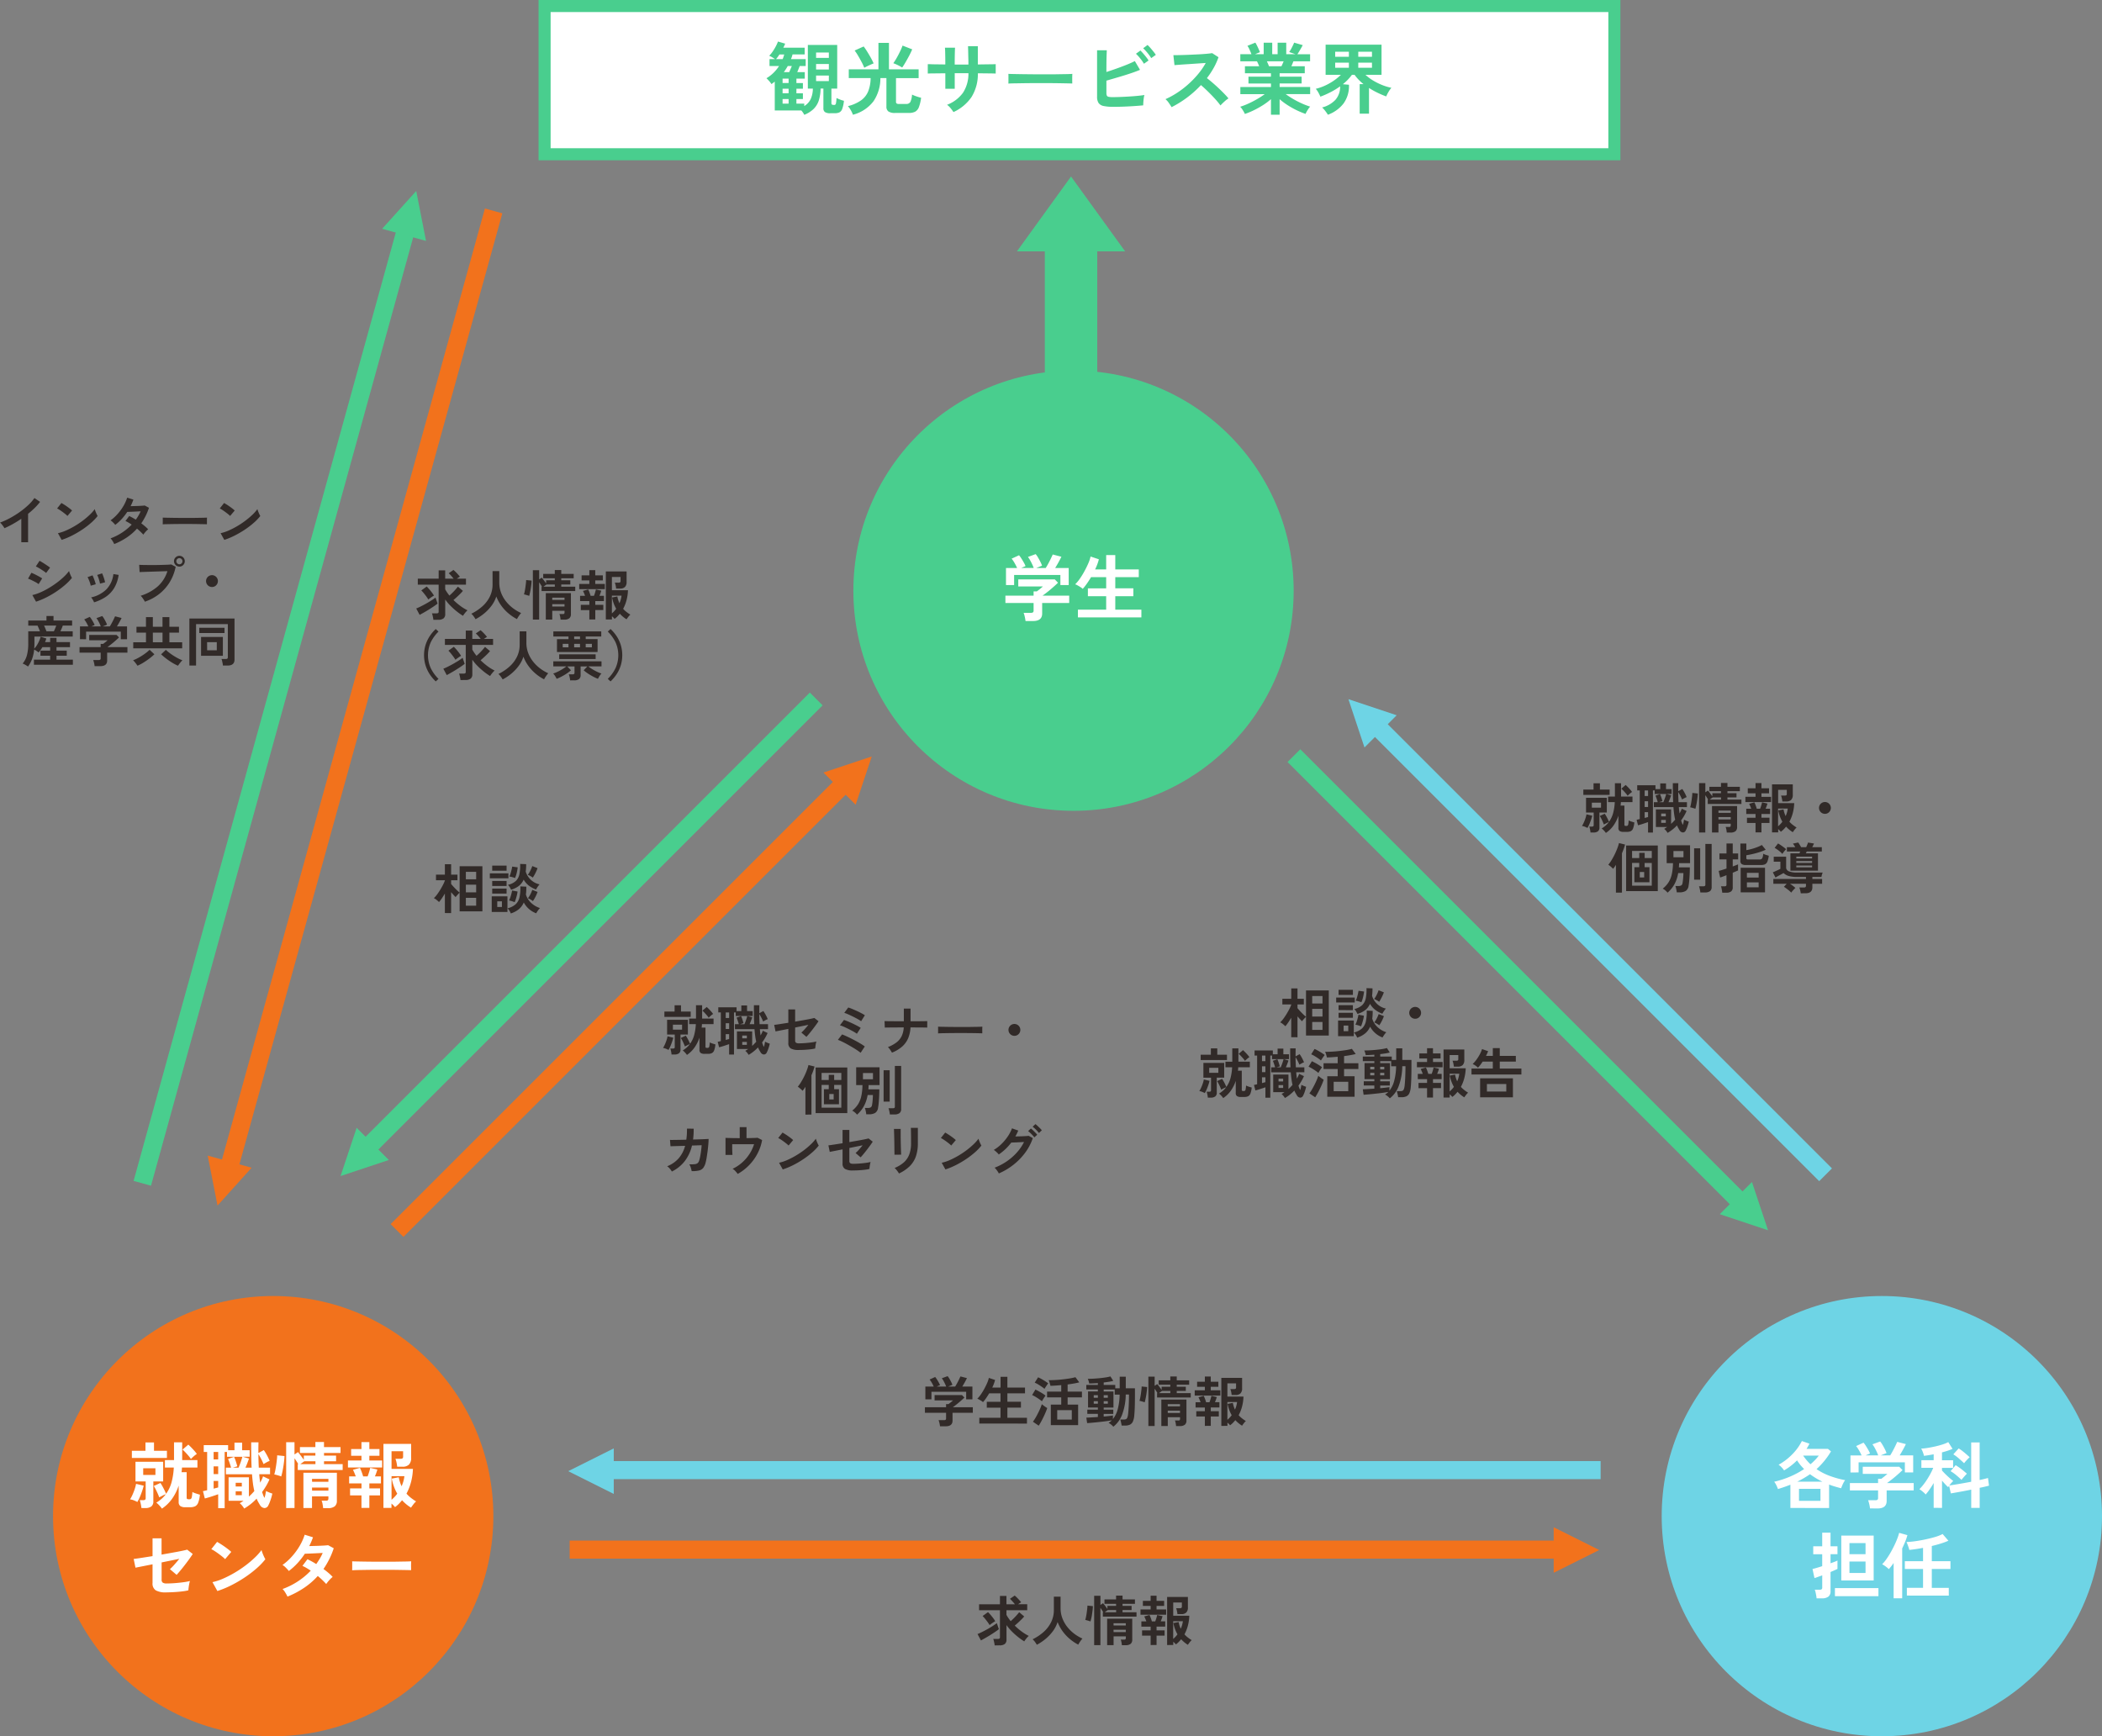 <svg height="280.881" viewBox="0 0 340 280.881" width="340" xmlns="http://www.w3.org/2000/svg"><rect x="0" y="0" width="340" height="280.881" fill="#808080" stroke="none"/><path d="M88.087.975h173.04v23.979H88.087z" fill="#fff" stroke="#49ce8e" stroke-miterlimit="10" stroke-width="1.949"/><path d="M152.045 230.733a3.71 3.71 0 00-.088-.513 3.406 3.406 0 00-.14-.477h.877a.441.441 0 00.254-.057.273.273 0 00.08-.232v-.9h-3.421v-.895h3.421v-.516h.394c.088-.065.2-.154.347-.269s.273-.223.39-.327h-2.991v-.859h4.429l.395.4c-.111.11-.248.24-.412.385s-.337.3-.517.447-.355.292-.521.421-.309.234-.426.316h3.237v.895h-3.281v1.273q0 .912-1.1.911zm-2.367-4.358v-2.07h1.35a6.263 6.263 0 00-.311-.61 3.4 3.4 0 00-.356-.522l.9-.411a3.083 3.083 0 01.286.39q.153.241.293.491a3.511 3.511 0 01.211.434l-.536.229h1.526a4.5 4.5 0 00-.188-.452q-.118-.25-.25-.486a2.958 2.958 0 00-.263-.4l.938-.343a2.8 2.8 0 01.286.408q.153.259.289.53a3.339 3.339 0 01.2.466l-.7.281h1.148c.1-.159.2-.338.311-.54s.211-.4.308-.6.173-.365.232-.5l1.052.272q-.149.316-.36.693t-.395.676h1.64v2.07h-1.012v-1.229h-5.613v1.229zm8.725 3.92v-.935h3.429v-1.631h-2.219v-.956h2.219v-1.363h-1.833c-.164.276-.332.535-.5.781a6.592 6.592 0 01-.5.64 1.574 1.574 0 00-.258-.2 8.186 8.186 0 00-.352-.211 1.938 1.938 0 00-.311-.144 4.228 4.228 0 00.548-.653 9.494 9.494 0 00.566-.912q.272-.5.478-.97a4.175 4.175 0 00.276-.833l1.009.334a6.343 6.343 0 01-.456 1.227h1.342v-1.736h1.105v1.736h2.85v.938h-2.85v1.359h2.193v.956h-2.193v1.638h3.166v.938zm10.129-3.605a5.01 5.01 0 00-.447-.342q-.289-.2-.6-.385a4.585 4.585 0 00-.54-.281l.535-.887q.263.123.565.289c.2.112.4.227.589.347a4.832 4.832 0 01.486.346 7.192 7.192 0 00-.588.913zm-.517 3.947l-.938-.641a5.929 5.929 0 00.412-.622q.21-.36.412-.76c.134-.265.255-.524.364-.775a6.273 6.273 0 00.249-.676c.111.095.255.2.435.333a4.373 4.373 0 00.442.289 7.26 7.26 0 01-.259.689q-.162.382-.355.781c-.129.266-.259.518-.39.758s-.255.445-.372.624zm.93-5.956a4.023 4.023 0 00-.439-.341 9.618 9.618 0 00-.6-.387 3.722 3.722 0 00-.54-.272l.544-.868a5.2 5.2 0 01.557.277c.213.12.419.244.619.372a4.848 4.848 0 01.464.333q-.07.08-.193.254c-.082.117-.162.236-.241.356s-.136.212-.171.277zm1.026 5.868v-3.324h1.684v-1.167h-2.289v-.93h2.289v-1.052c-.322.029-.634.055-.938.074s-.57.035-.8.04c-.035-.128-.077-.284-.128-.465a2.079 2.079 0 00-.171-.447q.491 0 1.079-.03t1.184-.1q.6-.066 1.136-.153a8.278 8.278 0 00.934-.2l.623.832c-.216.059-.491.119-.824.18s-.687.115-1.061.163v1.157h2.315v.93h-2.315v1.167h1.7v3.324zm1.035-.9h2.359v-1.525h-2.359zm9.076 1.156a2.144 2.144 0 00-.351-.343 2.177 2.177 0 00-.421-.281 2.76 2.76 0 00.281-.188 1.976 1.976 0 00.246-.224 25.958 25.958 0 01-1.614.228 58.86 58.86 0 01-1.763.179l-.614.049-.132-.886c.193-.006.457-.019.794-.04l1.074-.066v-.508h-1.71v-.684h1.71v-.343h-1.59v-2.6h1.587v-.315h-1.868v-.738h1.868v-.3c-.263.019-.515.032-.758.044s-.458.019-.645.019a2.3 2.3 0 00-.088-.382 2.428 2.428 0 00-.14-.373q.342.009.842-.017c.333-.019.681-.044 1.044-.079s.7-.078 1.017-.128a6.049 6.049 0 00.763-.162l.456.718a5.175 5.175 0 01-.671.145q-.408.064-.872.119v.394h1.868v.544h.719v-1.876h.982v1.876h1.482v1.133q0 1.035-.026 1.859t-.079 1.351a3.02 3.02 0 01-.228 1.034 1.01 1.01 0 01-.491.513 1.9 1.9 0 01-.8.145h-.526a7.66 7.66 0 00-.219-.983h.561a.964.964 0 00.351-.053.42.42 0 00.214-.237 2.139 2.139 0 00.136-.57q.053-.439.093-1.2t.048-1.654v-.325h-.52a9.642 9.642 0 01-.57 3.2 4.488 4.488 0 01-1.44 2.005zm-3.166-4.684h.667v-.412h-.667zm0 .965h.667v-.412h-.667zm3.1 2.482a4.267 4.267 0 00.776-1.591 9.732 9.732 0 00.312-2.364h-.8v-.823h-1.78v.315h1.579v2.6h-1.579v.343h1.552v.684h-1.552v.429q.491-.042.895-.093c.269-.031.468-.059.6-.083zm-1.491-3.447h.667v-.412h-.667zm0 .965h.667v-.412h-.667zm6.627-.224a1.881 1.881 0 00-.259-.093c-.107-.032-.215-.062-.324-.093s-.194-.05-.258-.06c.041-.13.082-.294.124-.5s.077-.417.109-.645.059-.445.083-.653a4.807 4.807 0 00.035-.521l.886.088q-.009.307-.053.679a13.857 13.857 0 01-.233 1.377c-.045.19-.081.329-.11.421zm.6 3.832v-7.99h1.015v1.491l.421-.288c.105.123.226.276.364.46s.252.344.346.477v-.509h1.4v-.324h-1.877v-.71h1.877v-.622h1.044v.622h2.008v.71h-2.008v.324h1.465v.684h-1.465v.351h2.263v.71h-5.446v-.71h.061q-.088-.158-.21-.351t-.246-.36v6.034zm1.71-5.323h1.842v-.351h-1.351zm2.771 5.332a4.629 4.629 0 00-.066-.473 2.123 2.123 0 00-.118-.431h.535a.32.32 0 00.232-.061.335.335 0 00.057-.227v-.238h-1.982v1.421h-1.043v-4.279h4.061v3.393a.839.839 0 01-.259.676 1.282 1.282 0 01-.829.218zm-1.342-3.191h1.976v-.36h-1.982zm0 1.069h1.976v-.376h-1.982zm4.356-2.811v-.852h1.64v-.569h-1.254v-.816h1.254v-.843h.957v.843h1.227v.816h-1.227v.569h1.551v.852zm1.64 4.9v-1.518h-1.386v-.851h1.386v-.605h-1.5v-.851h.807a9.19 9.19 0 00-.171-.438 3.2 3.2 0 00-.171-.36l.851-.238a5.189 5.189 0 01.21.5c.076.2.134.384.175.535h.544q.1-.246.184-.535t.132-.5l.869.2a7.264 7.264 0 01-.3.833h.728v.851h-1.4v.605h1.3v.851h-1.3v1.518zm2.666 0v-7.769h3.359v1.685a1.123 1.123 0 01-.263.828 1.07 1.07 0 01-.781.258h-.649a3.794 3.794 0 00-.079-.509 2.783 2.783 0 00-.131-.447h.6a.461.461 0 00.246-.052.25.25 0 00.079-.22v-.649h-1.4v2.14h2.6a7.231 7.231 0 01-.223 1.58 6.354 6.354 0 01-.557 1.429 3.893 3.893 0 00.53.5 6.725 6.725 0 00.636.442 2.068 2.068 0 00-.315.338 5.431 5.431 0 00-.3.416 4.911 4.911 0 01-1.087-.9 6.936 6.936 0 01-.4.447 4.09 4.09 0 01-.447.385 2.916 2.916 0 00-.43-.429v.526zm.982-.983a4.992 4.992 0 00.368-.35 3.538 3.538 0 00.324-.4 5.258 5.258 0 01-.4-.859 6.14 6.14 0 01-.263-.965l.851-.167a4.339 4.339 0 00.342 1.088 4.175 4.175 0 00.342-1.219h-1.566z" fill="#312a28"/><path d="M130.093 18.575a3.1 3.1 0 00-.481-.709h-4.294v-4.662c-.085.067-.171.135-.26.2s-.179.135-.272.2a3.4 3.4 0 00-.38-.5 6.856 6.856 0 00-.431-.449 5.844 5.844 0 001.127-.861 6.457 6.457 0 00.912-1.115h-1.545V9.567h.9a11.712 11.712 0 00-.45-.29 3.214 3.214 0 00-.5-.253 4.83 4.83 0 00.557-.684 8.754 8.754 0 00.507-.836 6.108 6.108 0 00.355-.785l1.165.342c-.042.109-.089.217-.139.323s-.105.218-.165.336h3.458v1.088h-1.964a4.982 4.982 0 01-.253.759h2.382v1.116h-.973q-.089.241-.19.494c-.067.17-.135.334-.2.494h1.216v1.053h-1.355v.709h1.051v.924h-1.051v.735h1.051v.926h-1.051v.747h1.267v.393a2.624 2.624 0 001.045-1.134 4.2 4.2 0 00.349-1.691h-.811V7.275h4.75v7.056h-.937V16.7a.226.226 0 00.19.253.387.387 0 00.114.019c.059 0 .105.007.139.007a.268.268 0 00.279-.215 5.061 5.061 0 00.1-.912 5.422 5.422 0 00.57.252 4.352 4.352 0 00.633.2 5.257 5.257 0 01-.279 1.318.992.992 0 01-.469.563 1.807 1.807 0 01-.747.133h-.7a1.5 1.5 0 01-.88-.19.734.734 0 01-.248-.621v-3.18h-.456a6.568 6.568 0 01-.3 1.964 3.369 3.369 0 01-.855 1.361 4.663 4.663 0 01-1.481.923zm-4.574-9.008h1.077c.051-.126.1-.252.139-.379s.08-.253.114-.38h-.773q-.127.2-.266.392t-.291.367zm1.064 3.865h.975v-.708h-.975zm0 1.659h.975v-.735h-.975zm0 1.673h.975v-.747h-.975zm.2-5.092h.874q.1-.24.221-.514t.2-.475h-.659c-.093.169-.192.336-.3.5s-.215.328-.333.488zm5.219-2.307h2.065v-.874h-2.065zm0 1.876h2.065v-.887h-2.065zm0 1.875h2.065v-.892h-2.065zm5.958 5.446a3.917 3.917 0 00-.342-.735 3.463 3.463 0 00-.469-.659 6.3 6.3 0 002.135-.938 3.375 3.375 0 001.153-1.468 5.957 5.957 0 00.386-2.128h-3.534v-1.416h4.8V6.932h1.7v4.286h4.8v1.419h-3.661v3.826a.342.342 0 00.1.272.592.592 0 00.373.083h1.153a.733.733 0 00.7-.329 3.178 3.178 0 00.266-1.192 3.643 3.643 0 00.431.191 9.373 9.373 0 001.039.329 6.515 6.515 0 01-.361 1.52 1.392 1.392 0 01-.608.735 2.2 2.2 0 01-1.02.2h-2.2a1.894 1.894 0 01-1.1-.241.934.934 0 01-.323-.8v-4.6h-.975a6.645 6.645 0 01-1.099 3.727 6.063 6.063 0 01-3.344 2.204zm1.837-7.6a8.258 8.258 0 00-.411-.887q-.273-.52-.577-1.039a7.952 7.952 0 00-.57-.861l1.457-.659a9.249 9.249 0 01.551.8c.208.33.405.668.6 1.013s.344.655.462.926c-.219.084-.477.2-.773.335s-.546.261-.739.371zm6.131-.038a7.51 7.51 0 00-.691-.381 6.648 6.648 0 00-.741-.316 9.112 9.112 0 00.526-.829q.285-.5.551-1.047a9.273 9.273 0 00.418-.975l1.558.608q-.19.458-.481 1.013t-.6 1.078q-.3.518-.54.848zm8.297 7.207a5.959 5.959 0 00-.456-.621 2.961 2.961 0 00-.583-.557 5.679 5.679 0 002.579-1.949 5.662 5.662 0 00.88-3.16h-2.217v2.521h-1.52v-2.504q-.621 0-1.2.007l-1.013.012c-.29 0-.5.011-.627.019v-1.521c.093 0 .281 0 .563.014s.626.015 1.027.019.817.01 1.247.019c0-.389 0-.764-.006-1.127s-.012-.686-.019-.97-.021-.487-.038-.614h1.634c-.008.127-.017.334-.025.621s-.015.615-.02.981-.006.742-.006 1.122h2.217c0-.3 0-.634-.013-1.013s-.017-.75-.025-1.109-.018-.643-.025-.855h1.586v2.964q.62-.013 1.2-.019l1.027-.014c.3 0 .52-.011.664-.019v1.521q-.2-.013-.652-.019l-1.032-.012q-.583-.007-1.2-.007a7.061 7.061 0 01-1.026 3.833 7.1 7.1 0 01-2.921 2.437zm8.88-4.61c.009-.118.013-.279.013-.481v-.608c0-.2 0-.363-.013-.481.16.009.445.017.856.025s.9.018 1.469.025 1.18.015 1.83.019 1.3.007 1.95.007 1.265 0 1.844-.013 1.079-.017 1.5-.025.721-.021.9-.038c-.009.109-.016.266-.02.469s0 .407 0 .614.007.365.007.475c-.211-.007-.522-.016-.932-.024s-.887-.018-1.431-.025-1.124-.013-1.735-.013h-1.855q-.938 0-1.786.013t-1.527.025c-.452.002-.809.018-1.07.036zm17.013 3.761a7.591 7.591 0 01-1.6-.132 1.3 1.3 0 01-.824-.488 1.856 1.856 0 01-.241-1.039V8.136h1.572q-.013.3-.032.856t-.025 1.24q-.006.691-.006 1.413.76-.241 1.615-.545t1.647-.621q.792-.317 1.337-.6l.835 1.419q-.531.228-1.209.462t-1.425.463q-.747.228-1.47.437l-1.329.387v1.976a1.064 1.064 0 00.069.437.385.385 0 00.285.2 2.882 2.882 0 00.634.052q.544 0 1.229-.025c.455-.018.925-.04 1.406-.07s.941-.065 1.381-.107.82-.089 1.14-.139a4.092 4.092 0 00-.107.551 9.08 9.08 0 00-.083 1.12 56.027 56.027 0 01-3.23.21c-.574.021-1.096.03-1.569.03zm4.915-6.966a6.421 6.421 0 00-.608-.874 6.957 6.957 0 00-.684-.747l.722-.519c.118.109.263.264.437.462s.343.4.508.615a5.105 5.105 0 01.372.532zm1.178-.913a5.356 5.356 0 00-.38-.563c-.152-.2-.31-.39-.476-.576a5.025 5.025 0 00-.448-.455l.708-.532a4.6 4.6 0 01.45.462q.26.3.507.609a6.214 6.214 0 01.386.525zm3.294 7.931c-.11-.185-.255-.41-.438-.671a3.018 3.018 0 00-.551-.621 13.317 13.317 0 001.9-1.039 14.884 14.884 0 001.817-1.4 15.33 15.33 0 001.583-1.646 11.454 11.454 0 001.21-1.768q-.621.038-1.362.089t-1.469.1q-.728.044-1.316.088c-.394.03-.7.053-.906.07l-.178-1.61q.317 0 .951-.012t1.419-.044q.785-.032 1.565-.071c.519-.024.987-.057 1.405-.094s.729-.074.932-.109l1.026.66a10.481 10.481 0 01-.785 1.741 13.533 13.533 0 01-1.089 1.641q.443.341.944.773t.981.887q.481.456.887.874t.671.747a5.044 5.044 0 00-.671.525q-.355.323-.621.615-.241-.342-.621-.78t-.818-.887q-.436-.45-.88-.873c-.3-.284-.575-.534-.836-.754a16.8 16.8 0 01-2.28 2.04 16.7 16.7 0 01-2.47 1.529zm16.075 1.228v-2.521a10.05 10.05 0 01-1.286.963 15.032 15.032 0 01-1.469.823 12.726 12.726 0 01-1.464.608 3.588 3.588 0 00-.19-.374q-.127-.221-.279-.443a2.005 2.005 0 00-.292-.348 11.049 11.049 0 001.331-.514q.709-.322 1.4-.722a12.648 12.648 0 001.236-.8h-3.94v-1.157h4.953v-.57h-3.64v-1.1h3.636v-.557h-4.206v-1.131h2.306l-.177-.425a2.892 2.892 0 00-.19-.373h-2.686V8.77h1.8c-.084-.22-.183-.461-.3-.722a3.3 3.3 0 00-.35-.634l1.28-.518a4.361 4.361 0 01.272.487c.1.2.188.394.272.583s.153.348.2.476l-.8.329h1.405V6.908h1.381V8.77h.875V6.908h1.393V8.77h1.495l-1.014-.351a4.871 4.871 0 00.285-.463c.105-.19.208-.384.3-.582a4.9 4.9 0 00.209-.476l1.394.405a23.09 23.09 0 01-.603 1.058c-.106.174-.192.311-.259.412h2.052v1.146h-2.7c-.11.287-.219.553-.329.8h2.166v1.127h-4.066v.557h3.559v1.1h-3.559v.57h4.939v1.154h-3.951a13.222 13.222 0 001.228.8 14.281 14.281 0 001.394.716 11.793 11.793 0 001.329.507 2.6 2.6 0 00-.278.348 6.6 6.6 0 00-.279.449 3.9 3.9 0 00-.19.381 13.474 13.474 0 01-1.445-.6 13.84 13.84 0 01-1.456-.817 11.33 11.33 0 01-1.292-.963v2.508zm-.317-7.841h2.014c.058-.118.118-.248.177-.386s.118-.278.177-.412h-2.711c.067.134.131.275.19.417s.112.272.154.379zm9.526 7.842q-.089-.153-.247-.374c-.105-.147-.22-.3-.342-.443a3.044 3.044 0 00-.348-.361 4.491 4.491 0 002.154-1.236 3.189 3.189 0 00.76-2.185 11.823 11.823 0 01-1.514.931 14.438 14.438 0 01-1.678.742 6.289 6.289 0 00-.317-.646 3.029 3.029 0 00-.431-.621 8.5 8.5 0 002.267-.918 8.775 8.775 0 001.8-1.35h-2.474V7.225h9.045v4.877h-2.6a7.425 7.425 0 001.3.962 9.912 9.912 0 001.488.723 8.552 8.552 0 001.407.418 4.1 4.1 0 00-.47.665 5.733 5.733 0 00-.367.729 14.349 14.349 0 01-1.392-.59 13.054 13.054 0 01-1.393-.779v4.155h-1.507v-4.774h.621a7.821 7.821 0 01-.8-.729 7.107 7.107 0 01-.647-.779h-.43a7.776 7.776 0 01-1.469 1.52l.988.088a4.765 4.765 0 01-.875 3.029 5.632 5.632 0 01-2.529 1.823zm1.178-9.374h2.217v-.824h-2.217zm0 1.773h2.217v-.824h-2.217zm3.737-1.773h2.215v-.824h-2.217zm0 1.773h2.215v-.824h-2.217z" fill="#49ce8e"/><path d="M71.96 147.708v-3.156c-.158.268-.319.523-.482.762a6.946 6.946 0 01-.465.614 5.058 5.058 0 00-.4-.35 2.123 2.123 0 00-.435-.281 4.256 4.256 0 00.5-.566c.172-.231.341-.482.509-.754s.318-.541.456-.807a5.823 5.823 0 00.32-.723v-.044h-1.442v-.913h1.439v-1.683h1.009v1.683h1.026v.913h-1.027v.6q.184.228.439.5c.17.184.341.359.513.522s.315.289.426.377v-4.267h3.683v7.3h-3.684v-3.017a2.415 2.415 0 00-.224.215c-.084.091-.166.181-.245.272a2.508 2.508 0 00-.18.224q-.14-.142-.333-.352t-.395-.446v3.384zm3.394-5.463h1.666v-1.2h-1.667zm0 2.114h1.666v-1.238h-1.667zm0 2.157h1.666v-1.272h-1.667zm3.876-4.429v-.8h3.008v.8zm.307 5.445v-2.525h2.543v2.529zm.079-6.673v-.823h2.324v.825zm0 2.463v-.807h2.324v.807zm0 1.238v-.807h2.324v.807zm.816 2.165h.754v-.911h-.754zm2.193 1.045a2.73 2.73 0 00-.219-.431 2.169 2.169 0 00-.307-.4 3.033 3.033 0 001.307-.653 2.189 2.189 0 00.623-1.131 7.046 7.046 0 00.14-1.759l.965.044c0 .229 0 .447-.013.658a5.268 5.268 0 01-.057.6 3.064 3.064 0 00.833 1.351 3.744 3.744 0 001.447.851 2.751 2.751 0 00-.333.4 4.371 4.371 0 00-.281.447 3.781 3.781 0 01-2.008-1.745 2.937 2.937 0 01-.789 1.075 3.843 3.843 0 01-1.31.693zm.044-3.833a3.543 3.543 0 00-.214-.412 2 2 0 00-.294-.385 2.708 2.708 0 001.277-.624 2.1 2.1 0 00.579-1.1 7.2 7.2 0 00.118-1.653l.973.035c0 .221-.006.434-.018.635s-.029.394-.053.574a3 3 0 002.236 2.061 3.2 3.2 0 00-.311.4 3.856 3.856 0 00-.259.435 4.577 4.577 0 01-1.162-.636 3.277 3.277 0 01-.838-.97 2.652 2.652 0 01-.763 1.01 3.749 3.749 0 01-1.272.629zm.579 2.009q-.193-.079-.46-.163a3.163 3.163 0 00-.452-.11 3.23 3.23 0 00.215-.508q.1-.3.175-.6c.049-.2.086-.365.109-.5l.877.158a3.937 3.937 0 01-.092.539c-.05.213-.107.425-.172.636a4.388 4.388 0 01-.201.548zm.061-3.9a4.118 4.118 0 00-.465-.154 2.677 2.677 0 00-.456-.092 3.428 3.428 0 00.2-.51q.092-.3.162-.6c.047-.2.079-.37.1-.5l.886.123a5.251 5.251 0 01-.079.544 7.19 7.19 0 01-.153.645 4.976 4.976 0 01-.196.541zm2.877-.071a2.672 2.672 0 00-.395-.253 3.229 3.229 0 00-.421-.2 3.115 3.115 0 00.289-.435q.14-.25.254-.509a5.27 5.27 0 00.184-.47l.851.333a4.738 4.738 0 01-.2.5 7.676 7.676 0 01-.563 1.031zm.018 3.8a3.77 3.77 0 00-.816-.466 3.627 3.627 0 00.412-.657 5.739 5.739 0 00.3-.693l.851.332a6.159 6.159 0 01-.321.75 5.736 5.736 0 01-.428.729zm21.929 24.077a3.519 3.519 0 00-.43-.2 1.6 1.6 0 00-.455-.118 4.768 4.768 0 00.293-.558 6.708 6.708 0 00.272-.7 4.189 4.189 0 00.162-.631l.93.228a8.9 8.9 0 01-.465 1.363 5.083 5.083 0 01-.307.616zm-.667-5.343v-.867h1.65v-1.016h1.035v1.016h1.569v.867zm1.158 6.08a4.663 4.663 0 00-.114-.672 2.168 2.168 0 00-.087-.286h.411a.405.405 0 00.237-.052.252.252 0 00.07-.21v-2.008h-1.237v-2.384h3.359v2.384h-1.192v2.412a.738.738 0 01-.246.622 1.194 1.194 0 01-.746.195zm.219-4.018h1.482v-.808h-1.482zm2.271 4.088a3.047 3.047 0 00-.307-.379 2.979 2.979 0 00-.377-.35 4.126 4.126 0 00.649-.469 3.686 3.686 0 00.509-.557 3.661 3.661 0 00-.416.188 12.4 12.4 0 01-.39.2c-.041-.124-.1-.271-.176-.443s-.156-.343-.241-.515a3.693 3.693 0 00-.242-.42l.807-.367c.076.11.158.246.246.4s.171.318.25.481.141.306.189.43a4.254 4.254 0 00.683-1.466 8.476 8.476 0 00.254-1.718h-1.079v-.9h1.105v-2.158h.991v2.158h1.85v.9h-1.877a4.357 4.357 0 01-.053.561h.623v3.113a.143.143 0 00.123.158.378.378 0 00.1.014h.113a.305.305 0 00.184-.052.409.409 0 00.11-.242 4.7 4.7 0 00.065-.591 2.234 2.234 0 00.43.178q.281.092.482.145a3.655 3.655 0 01-.21.978.794.794 0 01-.378.438 1.43 1.43 0 01-.605.11h-.57a1.053 1.053 0 01-.623-.144.581.581 0 01-.193-.5v-1.983a6.054 6.054 0 01-.776 1.566 4.747 4.747 0 01-1.249 1.236zm3.517-6.016a2.923 2.923 0 00-.28-.373c-.123-.144-.25-.286-.382-.426a4.277 4.277 0 00-.356-.343l.7-.6a8.575 8.575 0 01.733.75 4.13 4.13 0 01.3.38 3.117 3.117 0 00-.372.286 4.729 4.729 0 00-.343.326zm6.465 6.006a3.32 3.32 0 00-.246-.346 1.763 1.763 0 00-.3-.3c.082-.048.161-.1.238-.144s.151-.1.227-.155H119.2v-2.848h2.464v2.341c.118-.1.231-.215.343-.329s.215-.228.315-.346a8.977 8.977 0 01-.171-.942q-.066-.506-.11-1.092h-3.165v-.8h.632q-.063-.219-.168-.531a6.68 6.68 0 00-.2-.53l.728-.253a4.623 4.623 0 01.219.561c.076.226.135.423.176.586l-.553.168h.7a10.186 10.186 0 00.35-.939c.051-.165.091-.292.114-.386h-1.868v-.579h-.281v6.813h-.789v-1.682c-.158.052-.334.112-.53.178s-.391.13-.584.189-.362.1-.509.14l-.228-.887c.064-.012.142-.026.233-.048l.276-.064v-4.64h-.412v-.833h2.955v.622h.772v-.919h.93v.919h.912v.79h-.841l.762.219q-.07.21-.188.527c-.079.209-.16.4-.242.578h.754q-.035-.677-.044-1.434t-.008-1.635h.885q-.009.308-.013.635v.663l.658-.36a5.882 5.882 0 01.386.631 7.3 7.3 0 01.324.683 2.541 2.541 0 00-.368.168q-.228.123-.376.219a8.012 8.012 0 00-.277-.6 6.4 6.4 0 00-.347-.609c0 .27 0 .54.014.817s.019.55.03.823h1.368v.8h-1.315c.011.18.027.356.048.521s.042.333.065.5c.071-.13.136-.257.2-.383a3 3 0 00.154-.381l.78.367a7.011 7.011 0 01-.4.79 9.05 9.05 0 01-.491.746c.047.138.093.268.136.386a2.064 2.064 0 00.153.324 3.333 3.333 0 00.115-.421c.028-.146.055-.286.079-.42a2.668 2.668 0 00.253.126c.1.046.2.084.294.12s.168.057.214.07c-.029.144-.07.308-.123.485s-.109.35-.171.514a3.061 3.061 0 01-.189.421.513.513 0 01-.477.337.678.678 0 01-.522-.347 9.06 9.06 0 01-.223-.38 3.491 3.491 0 01-.2-.417 6.742 6.742 0 01-1.512 1.203zm-3.711-5.963h.553v-.9h-.553zm0 1.779h.553v-.938h-.553zm0 1.773c.1-.031.2-.056.289-.081s.181-.045.263-.07v-.787h-.553zm2.675-.263h.746v-.447h-.75zm0 1.052h.746v-.466h-.75zm9.113.833a2.476 2.476 0 01-1.264-.246.978.978 0 01-.395-.9v-2.265l-.969.192-.737.144a9.81 9.81 0 00-.364.074l-.219-1.059c.211-.023.522-.069.934-.132l1.354-.211v-2.158h1.1v1.974l1.347-.237q.645-.114 1.114-.21c.313-.063.527-.115.644-.149l.675.525c-.094.153-.22.341-.381.561s-.336.459-.526.706-.377.485-.561.706-.346.409-.487.561l-.815-.693a5.5 5.5 0 00.539-.545c.208-.232.407-.47.6-.709q-.412.088-.977.2l-1.171.238v2.092a.426.426 0 00.14.365.828.828 0 00.465.1c.333 0 .681-.014 1.044-.044s.7-.064 1.022-.108a6.457 6.457 0 00.767-.145 2.975 2.975 0 00-.088.355c-.029.15-.053.3-.069.439s-.03.255-.036.337a5.373 5.373 0 01-.6.11q-.355.048-.745.078c-.26.02-.508.036-.742.044s-.435.01-.599.01zm10.032.456c-.117-.1-.288-.226-.517-.382s-.486-.318-.776-.491-.585-.341-.886-.509-.583-.312-.847-.438a6.244 6.244 0 00-.649-.276l.675-.877q.377.139.882.376t1.04.518c.356.186.69.372 1 .555a7.329 7.329 0 01.754.5zm-.605-3.079a4.156 4.156 0 00-.544-.35 20.661 20.661 0 00-1.576-.79 4.34 4.34 0 00-.619-.226l.649-.87c.187.059.4.139.649.242s.5.215.759.339.506.246.737.367.419.234.566.333zm.685-2.025a3.317 3.317 0 00-.4-.268q-.263-.152-.588-.32t-.653-.324c-.219-.1-.424-.2-.614-.276a4.084 4.084 0 00-.47-.171l.649-.868c.181.057.4.138.645.24s.5.215.763.333.5.24.728.36a6.111 6.111 0 01.549.322zm4.99 5.078a7.669 7.669 0 00-.3-.477 1.818 1.818 0 00-.36-.417 5.692 5.692 0 001.4-.767 2.881 2.881 0 00.829-1.012 3.781 3.781 0 00.338-1.405q-.712 0-1.359.006c-.434 0-.8.006-1.106.008s-.5.008-.6.014l-.044-1.052c.094.006.3.011.606.013l1.126.01c.441.004.9 0 1.391 0v-2.051h1.087v2.051h1.215c.377 0 .7-.006.96-.01s.439-.007.526-.013v1.052c-.069-.006-.236-.01-.5-.014s-.588-.006-.973-.008-.8-.006-1.237-.006a5.226 5.226 0 01-.373 1.733 3.749 3.749 0 01-.965 1.351 5.538 5.538 0 01-1.661.994zm7.455-3.114c0-.082.008-.193.008-.333v-.421c0-.14 0-.251-.008-.333.11.006.308.012.592.018l1.017.018c.395 0 .817.011 1.267.013s.9 0 1.351 0 .875 0 1.276-.008.747-.011 1.04-.017.5-.016.624-.027c-.007.077-.011.185-.014.324s0 .284 0 .427v.329c-.146-.006-.361-.012-.644-.019s-.614-.011-.991-.017-.779-.008-1.2-.008h-1.285q-.649 0-1.237.008l-1.056.017c-.312.01-.56.018-.74.029zm12.347.396a.96.96 0 11.684-.282.937.937 0 01-.684.282zm-33.799 12.744v-4.5q-.114.191-.232.354c-.079.108-.157.21-.233.3a1.654 1.654 0 00-.219-.233 6.062 6.062 0 00-.293-.248 2.323 2.323 0 00-.259-.185 6.625 6.625 0 00.536-.759c.18-.3.35-.605.509-.933s.3-.649.416-.965a6.777 6.777 0 00.267-.852l.983.237c-.054.21-.122.436-.207.675s-.183.489-.294.746v6.358zm1.649-.246v-7.377h5.123v7.377zm.965-5.35h1.158v-.843h.877v.843h1.158v-1.15h-3.192zm0 4.473h3.192v-3.676h-1.158v.683h.781v2.438h-2.438V176.2h.781v-.683h-1.158zm1.245-1.334h.71v-.876h-.71zm4.49 2.464a2.289 2.289 0 00-.355-.363 1.9 1.9 0 00-.426-.286 4.317 4.317 0 00.934-1.016 4.14 4.14 0 00.53-1.308 8.789 8.789 0 00.194-1.806h-1.018v-2.885h3.781v2.885h-1.773c0 .116 0 .232-.009.346s-.015.226-.025.337h1.771a25.704 25.704 0 01-.096 2.141 8.33 8.33 0 01-.1.8 1.189 1.189 0 01-.469.87 1.905 1.905 0 01-1.013.226h-.438a3.019 3.019 0 00-.049-.354 7.546 7.546 0 00-.084-.391 1.667 1.667 0 00-.088-.282h.465a.9.9 0 00.491-.1.547.547 0 00.2-.371c.029-.152.055-.325.075-.517s.036-.389.048-.585.018-.369.018-.521h-.851a5.741 5.741 0 01-.623 1.837 5.088 5.088 0 01-1.09 1.343zm.956-5.727h1.622v-1.009h-1.619zm3.341 3.622v-5.078h.982v5.078zm1.01 2.071a3.265 3.265 0 00-.044-.329 11.198 11.198 0 00-.079-.373 1.657 1.657 0 00-.1-.3h.71a.42.42 0 00.25-.057.269.269 0 00.074-.223v-6.568h1.017v6.962a.808.808 0 01-.267.675 1.3 1.3 0 01-.812.211zm-35.263 9.235a2.493 2.493 0 00-.321-.455 2.2 2.2 0 00-.435-.4 4.824 4.824 0 001.838-1.258 5.044 5.044 0 001.065-2.047l-2.368.07-.079-1.028c.076.006.243.008.5.006l.946-.013q.561-.009 1.193-.027a10.649 10.649 0 00.105-1.789l1.088.01c0 .308 0 .611-.019.9s-.043.577-.079.851l1.15-.034c.356-.012.656-.025.9-.036s.4-.019.461-.027c0 .246-.016.543-.045.887s-.067.7-.113 1.066-.1.708-.15 1.03-.105.582-.157.781a2.414 2.414 0 01-.4.921 1.229 1.229 0 01-.693.426 4.846 4.846 0 01-1.179.1 4.774 4.774 0 00-.136-.545 1.99 1.99 0 00-.249-.552 7.582 7.582 0 00.876-.026.866.866 0 00.478-.175.92.92 0 00.25-.43 6.067 6.067 0 00.166-.693c.054-.282.1-.579.14-.891s.07-.608.088-.882l-1.561.054a6.617 6.617 0 01-1.188 2.542 5.966 5.966 0 01-2.072 1.664zm10.652.387a4.421 4.421 0 00-.364-.447 1.793 1.793 0 00-.461-.377 6.578 6.578 0 001.487-.973 6.784 6.784 0 001.2-1.364 6.316 6.316 0 00.784-1.645h-3.534v.663c0 .238.009.453.018.649l.021.424h-1.122v-2.762a56.517 56.517 0 002.297.044v-1.781h1.1v1.778c.4-.006.757-.013 1.079-.022s.555-.021.7-.038l.744.367a7.3 7.3 0 01-.526 1.732 7.981 7.981 0 01-2.07 2.8 7.762 7.762 0 01-1.353.952zm8.228-4.595a3.153 3.153 0 00-.321-.289c-.137-.112-.289-.228-.456-.352s-.329-.235-.486-.337a2.97 2.97 0 00-.413-.232l.7-.887q.174.1.411.246a11.727 11.727 0 01.956.671 3.876 3.876 0 01.351.3zm-.939 3.868l-.6-1.08a6.738 6.738 0 001.312-.434 13.469 13.469 0 001.382-.71 14.347 14.347 0 001.316-.877 12.715 12.715 0 001.126-.952 6.729 6.729 0 00.82-.921 3.05 3.05 0 00.119.369c.056.144.115.287.179.425a3.449 3.449 0 00.167.32 8.181 8.181 0 01-1.074 1.119 13.7 13.7 0 01-1.426 1.087 15.2 15.2 0 01-1.631.952 11.694 11.694 0 01-1.69.702zm11.331.165a2.476 2.476 0 01-1.264-.246.978.978 0 01-.395-.9v-2.265l-.969.192-.737.144a9.81 9.81 0 00-.364.074l-.219-1.059c.211-.023.522-.069.934-.132l1.354-.211v-2.158h1.1v1.974l1.347-.237q.645-.114 1.114-.21c.313-.063.527-.115.644-.149l.675.525c-.094.153-.22.341-.381.561s-.336.459-.526.706-.377.485-.561.706-.346.409-.487.561l-.815-.693a5.5 5.5 0 00.539-.545c.208-.232.407-.47.6-.709q-.412.088-.977.2l-1.171.238v2.092a.426.426 0 00.14.365.828.828 0 00.465.1c.333 0 .681-.014 1.044-.044s.7-.064 1.022-.108a6.457 6.457 0 00.767-.145 2.975 2.975 0 00-.088.355c-.029.15-.053.3-.069.439s-.03.255-.036.337a5.373 5.373 0 01-.6.11q-.355.048-.745.078c-.26.02-.508.036-.742.044s-.435.01-.599.01zm6.735-2.543c.007-.053.008-.182 0-.39s-.006-.461-.009-.759-.008-.611-.013-.938-.014-.64-.022-.938-.017-.551-.022-.758-.012-.338-.017-.39h1.087v1.141c0 .29.008.591.013.907s.014.621.022.916.018.55.026.763.016.358.021.434zm.728 3.033a2.334 2.334 0 00-.179-.288 6.121 6.121 0 00-.258-.333 2.545 2.545 0 00-.263-.272 5.268 5.268 0 001.49-.9 3.277 3.277 0 00.877-1.285 5.08 5.08 0 00.29-1.812v-.9c0-.2-.006-.415-.009-.63l-.009-.589a6.747 6.747 0 00-.014-.376h1.132v2.5a6.368 6.368 0 01-.324 2.135 4.19 4.19 0 01-1 1.58 6.314 6.314 0 01-1.73 1.17zm8.455-4.523a3.155 3.155 0 00-.321-.289c-.137-.112-.289-.228-.456-.352s-.329-.235-.486-.337a2.97 2.97 0 00-.413-.232l.7-.887q.174.1.411.246a11.727 11.727 0 01.956.671 3.876 3.876 0 01.351.3zm-.939 3.868l-.6-1.08a6.737 6.737 0 001.312-.434 13.359 13.359 0 001.381-.71 14.233 14.233 0 001.316-.877 12.859 12.859 0 001.126-.952 6.729 6.729 0 00.82-.921 2.89 2.89 0 00.119.369c.055.144.115.287.179.425a3.449 3.449 0 00.167.32 8.181 8.181 0 01-1.074 1.119 13.809 13.809 0 01-1.426 1.087 15.2 15.2 0 01-1.631.952 11.694 11.694 0 01-1.689.702zm8.638.649a2.053 2.053 0 00-.18-.317 5.872 5.872 0 00-.253-.346 1.915 1.915 0 00-.25-.268 9.258 9.258 0 001.973-1.03 9.079 9.079 0 001.627-1.426 7.593 7.593 0 001.162-1.7c-.246.012-.507.024-.784.04s-.532.026-.763.034-.4.014-.514.014a8.461 8.461 0 01-2.026 1.929 2.487 2.487 0 00-.218-.246 5.738 5.738 0 00-.3-.276 2 2 0 00-.289-.215 6.271 6.271 0 001.233-.947 7.813 7.813 0 001.03-1.232 6.074 6.074 0 00.684-1.312l1.01.361a8.726 8.726 0 01-.466.955l.61-.018c.219 0 .432-.013.639-.022s.393-.019.553-.03.279-.023.355-.034l.667.367a8.638 8.638 0 01-1.223 2.343 10.133 10.133 0 01-1.9 1.961 10.564 10.564 0 01-2.377 1.415zm5.744-5.834a3.234 3.234 0 00-.3-.363 9.575 9.575 0 00-.364-.363 3.476 3.476 0 00-.342-.289l.447-.42a2.915 2.915 0 01.338.284c.132.128.261.254.39.386a3.572 3.572 0 01.3.339zm.745-.709a5.659 5.659 0 00-1.017-1.016l.447-.423a3.242 3.242 0 01.342.286q.2.189.395.383a3.31 3.31 0 01.3.333zm40.808-15.491v-3.156c-.158.268-.319.523-.482.762a6.945 6.945 0 01-.465.614 5.271 5.271 0 00-.4-.35 2.123 2.123 0 00-.435-.281 4.3 4.3 0 00.5-.565c.172-.232.341-.482.509-.755s.318-.54.456-.807a5.839 5.839 0 00.32-.723v-.044h-1.438v-.913h1.438v-1.683h1.01v1.683h1.026v.913h-1.026v.6a12.71 12.71 0 00.953 1.022c.173.163.314.289.425.377v-4.271h3.684v7.3h-3.684v-3.016a2.271 2.271 0 00-.223.214 8.781 8.781 0 00-.246.273 2.555 2.555 0 00-.18.223c-.093-.095-.2-.211-.333-.351s-.26-.289-.395-.447v3.384zm3.394-5.463h1.666v-1.2h-1.666zm0 2.114h1.666v-1.242h-1.666zm0 2.157h1.666v-1.272h-1.666zm3.877-4.429v-.8h3.005v.8zm.307 5.446v-2.526h2.543v2.526zm.079-6.674v-.825h2.319v.825zm0 2.463v-.804h2.319v.807zm0 1.238v-.807h2.319v.807zm.816 2.165h.754v-.907h-.751zm2.193 1.045a2.729 2.729 0 00-.219-.431 2.168 2.168 0 00-.307-.4 3.027 3.027 0 001.307-.653 2.185 2.185 0 00.623-1.131 7.041 7.041 0 00.14-1.758l.966.043c0 .229 0 .447-.014.658a5.091 5.091 0 01-.057.6 3.075 3.075 0 00.833 1.35 3.745 3.745 0 001.447.851 2.816 2.816 0 00-.333.4 4.369 4.369 0 00-.281.447 3.781 3.781 0 01-2.008-1.745 2.938 2.938 0 01-.789 1.075 3.844 3.844 0 01-1.309.694zm.044-3.833a3.619 3.619 0 00-.214-.412 1.96 1.96 0 00-.294-.385 2.7 2.7 0 001.274-.622 2.1 2.1 0 00.58-1.1 7.141 7.141 0 00.118-1.653l.973.035q0 .333-.017.635c-.013.2-.03.394-.054.574a3 3 0 002.236 2.062 3.113 3.113 0 00-.311.4 3.857 3.857 0 00-.259.435 4.56 4.56 0 01-1.162-.636 3.313 3.313 0 01-.838-.969 2.647 2.647 0 01-.763 1.009 3.748 3.748 0 01-1.27.627zm.579 2.009a5.73 5.73 0 00-.461-.163 3.093 3.093 0 00-.451-.11 3.232 3.232 0 00.215-.508q.1-.3.175-.6t.109-.5l.878.158a3.958 3.958 0 01-.093.539c-.05.214-.107.425-.172.636a4.386 4.386 0 01-.201.548zm.061-3.9a3.941 3.941 0 00-.465-.153 2.693 2.693 0 00-.456-.093 3.288 3.288 0 00.2-.51 8.904 8.904 0 00.263-1.1l.886.123a5.237 5.237 0 01-.079.543 7.461 7.461 0 01-.153.645 5.113 5.113 0 01-.197.542zm2.878-.07a2.736 2.736 0 00-.4-.254 3.169 3.169 0 00-.421-.2 3.2 3.2 0 00.29-.435 5.876 5.876 0 00.437-.978l.851.332a4.631 4.631 0 01-.2.5c-.085.186-.177.371-.277.552s-.189.34-.281.48zm.017 3.8a2.98 2.98 0 00-.395-.259 2.95 2.95 0 00-.421-.207 3.627 3.627 0 00.412-.657 5.586 5.586 0 00.3-.693l.851.333a6.527 6.527 0 01-.32.749 5.853 5.853 0 01-.429.728zm5.795-1.058a.958.958 0 11.685-.281.935.935 0 01-.685.281zm-34.019 12.024a3.671 3.671 0 00-.43-.2 1.609 1.609 0 00-.456-.118 4.658 4.658 0 00.294-.557 7.048 7.048 0 00.272-.7 4.3 4.3 0 00.162-.63l.93.227a9.135 9.135 0 01-.465 1.364 5.141 5.141 0 01-.307.614zm-.667-5.342v-.867h1.649v-1.017h1.036v1.017h1.569v.867zm1.158 6.079a4.76 4.76 0 00-.114-.671 2.013 2.013 0 00-.088-.286h.412a.4.4 0 00.237-.053.25.25 0 00.07-.21v-2.009h-1.237v-2.388h3.364v2.384h-1.2v2.416a.741.741 0 01-.246.622 1.2 1.2 0 01-.746.194zm.219-4.017h1.482v-.808h-1.482zm2.271 4.087a3.22 3.22 0 00-.307-.378 2.908 2.908 0 00-.377-.35 4.069 4.069 0 00.649-.47 3.632 3.632 0 00.509-.556 3.286 3.286 0 00-.417.188c-.161.085-.289.151-.39.2-.041-.123-.1-.271-.175-.442s-.157-.344-.242-.515a3.621 3.621 0 00-.241-.42l.807-.368a7.059 7.059 0 01.495.882c.077.163.142.306.19.429a4.267 4.267 0 00.683-1.465 8.5 8.5 0 00.254-1.718h-1.079v-.9h1.105V169.6h.991v2.153h1.85v.9h-1.877a4.387 4.387 0 01-.053.561h.623v3.113a.142.142 0 00.123.157.3.3 0 00.1.014h.113a.306.306 0 00.184-.053.417.417 0 00.11-.242 4.685 4.685 0 00.065-.592 2.291 2.291 0 00.43.179c.187.061.348.109.482.145a3.673 3.673 0 01-.21.978.8.8 0 01-.378.438 1.445 1.445 0 01-.605.11h-.57a1.058 1.058 0 01-.623-.144.583.583 0 01-.193-.5v-1.964a6.032 6.032 0 01-.776 1.565 4.732 4.732 0 01-1.249 1.222zm3.517-6.016a3.014 3.014 0 00-.281-.373 12.59 12.59 0 00-.381-.425 4.129 4.129 0 00-.356-.343l.7-.6a9.68 9.68 0 01.733.75 4.337 4.337 0 01.3.38 2.97 2.97 0 00-.373.286q-.205.175-.342.325zm6.464 6.006a3.138 3.138 0 00-.246-.346 1.684 1.684 0 00-.3-.3c.082-.048.161-.1.238-.145s.151-.1.227-.154h-1.815v-2.849h2.464v2.342q.175-.158.343-.329t.315-.346a9.307 9.307 0 01-.171-.943q-.066-.5-.11-1.091h-3.164v-.8h.631c-.041-.145-.1-.323-.167-.53s-.136-.384-.2-.53l.728-.254a4.686 4.686 0 01.219.561c.076.227.135.424.176.588l-.553.166h.7c.054-.123.111-.268.176-.439s.123-.336.174-.5.091-.292.114-.386h-1.868v-.58h-.281v6.814h-.789v-1.683l-.53.179c-.2.067-.391.13-.584.189s-.362.1-.509.139l-.228-.886c.064-.012.142-.027.233-.048l.276-.065v-4.64h-.412v-.832h2.954v.621h.772v-.92h.93v.92h.912v.79h-.841l.762.219c-.047.139-.11.316-.189.526s-.159.4-.241.578h.754q-.035-.675-.044-1.433t-.009-1.635h.886q-.009.307-.013.635t0 .663l.658-.36a5.862 5.862 0 01.386.63 7.192 7.192 0 01.324.684 2.334 2.334 0 00-.368.167 5.64 5.64 0 00-.377.22 7.269 7.269 0 00-.276-.6 6.4 6.4 0 00-.347-.609c0 .269 0 .54.014.816s.019.55.03.823h1.377v.8h-1.316c.012.18.027.355.049.521s.042.332.065.5q.107-.193.2-.382a2.827 2.827 0 00.155-.382l.78.368a7.181 7.181 0 01-.4.79q-.228.386-.491.745c.047.139.092.269.136.386a2.076 2.076 0 00.153.324 3.347 3.347 0 00.115-.422c.028-.145.055-.286.079-.42a2.442 2.442 0 00.253.127c.1.045.2.084.294.119s.168.057.214.07c-.028.145-.069.308-.123.486s-.109.349-.171.513a3.253 3.253 0 01-.189.422.515.515 0 01-.478.337.679.679 0 01-.521-.347q-.114-.184-.223-.381a3.545 3.545 0 01-.2-.416 6.692 6.692 0 01-1.522 1.205zm-3.71-5.963h.551v-.9h-.553zm0 1.779h.551v-.938h-.553zm0 1.773c.1-.03.2-.056.289-.08s.181-.046.263-.07v-.788h-.553zm2.676-.263h.744v-.447h-.744zm0 1.052h.744v-.465h-.744zm6.444-2.438a4.856 4.856 0 00-.447-.341 10.087 10.087 0 00-.6-.386 4.512 4.512 0 00-.54-.281l.535-.886a10.669 10.669 0 011.153.635 4.5 4.5 0 01.487.347 7.17 7.17 0 00-.425.631c-.073.122-.127.218-.163.281zm-.516 3.947l-.938-.64a6.225 6.225 0 00.411-.623q.21-.36.412-.759c.134-.266.256-.524.363-.776a5.837 5.837 0 00.25-.676c.111.095.256.2.435.333a4.1 4.1 0 00.443.289c-.065.206-.152.435-.259.689s-.226.515-.356.781-.258.518-.391.758-.254.448-.369.624zm.93-5.955a4.04 4.04 0 00-.439-.342 9.91 9.91 0 00-.6-.386 3.843 3.843 0 00-.539-.273l.544-.867a5 5 0 01.556.276q.32.18.619.373a4.776 4.776 0 01.465.332q-.07.08-.193.254t-.242.356c-.08.121-.136.212-.17.278zm1.025 5.867v-3.324h1.684v-1.166h-2.289v-.93h2.289v-1.052q-.482.044-.938.074t-.8.04l-.128-.466a2.1 2.1 0 00-.172-.447q.491 0 1.079-.03t1.184-.1q.6-.066 1.135-.153a8.091 8.091 0 00.934-.2l.623.833c-.216.058-.491.119-.824.179s-.687.115-1.061.163v1.158h2.315v.93h-2.315v1.166h1.7v3.324zm1.035-.9h2.359v-1.525h-2.359zm9.077 1.156a2.145 2.145 0 00-.351-.343 2.224 2.224 0 00-.421-.281 2.515 2.515 0 00.281-.188 1.976 1.976 0 00.246-.224 26.16 26.16 0 01-1.614.229l-.93.1q-.456.048-.833.079l-.613.049-.133-.886c.193-.006.458-.019.793-.04l1.075-.065v-.509h-1.71v-.684h1.71v-.343h-1.587v-2.6h1.587v-.315h-1.868v-.738h1.868v-.3q-.395.026-.758.043t-.645.019a2.407 2.407 0 00-.087-.382 2.463 2.463 0 00-.141-.372c.228 0 .509 0 .842-.018s.682-.044 1.045-.079.7-.078 1.017-.128a5.9 5.9 0 00.762-.162l.457.718a5.284 5.284 0 01-.671.145c-.272.044-.563.084-.872.119v.394h1.87v.545h.718v-1.877h.983v1.877h1.481v1.132q0 1.035-.026 1.859c-.018.55-.044 1-.079 1.351a3.046 3.046 0 01-.227 1.034 1.024 1.024 0 01-.491.514 1.927 1.927 0 01-.8.144h-.526q-.035-.254-.105-.548c-.047-.2-.085-.34-.113-.435h.56a.966.966 0 00.351-.052.43.43 0 00.215-.238 2.209 2.209 0 00.136-.569c.034-.292.065-.691.091-1.2s.043-1.056.049-1.653v-.325h-.517a9.616 9.616 0 01-.57 3.2 4.482 4.482 0 01-1.449 2.003zm-3.166-4.684h.667v-.412h-.667zm0 .965h.667v-.411h-.667zm3.1 2.482a4.282 4.282 0 00.777-1.591 9.728 9.728 0 00.311-2.363h-.8v-.824h-1.773v.315h1.579v2.6h-1.579v.343h1.551v.684h-1.551v.429c.326-.028.625-.059.894-.092s.468-.06.6-.083zm-1.49-3.447h.666v-.412h-.666zm0 .965h.666v-.411h-.666zm5.945-1.312v-.851h1.64v-.57h-1.253v-.816h1.253v-.842h.956v.842h1.228v.816h-1.224v.57h1.552v.851zm1.64 4.9v-1.518h-1.386v-.851h1.386v-.605h-1.5v-.851h.806c-.053-.145-.11-.292-.171-.438a3.782 3.782 0 00-.172-.36l.851-.237a5.155 5.155 0 01.21.5c.076.2.134.384.175.535h.544c.064-.164.126-.341.184-.535s.1-.36.133-.5l.867.2a6.86 6.86 0 01-.298.832h.728v.851h-1.4v.605h1.3v.851h-1.3v1.521zm2.666 0v-7.771h3.359v1.685a1.126 1.126 0 01-.263.829 1.074 1.074 0 01-.781.257h-.649a3.762 3.762 0 00-.079-.508 2.622 2.622 0 00-.132-.447h.605a.455.455 0 00.246-.053.249.249 0 00.079-.22v-.649h-1.4v2.141h2.6a7.173 7.173 0 01-.224 1.579 6.313 6.313 0 01-.556 1.43 3.957 3.957 0 00.531.5 6.3 6.3 0 00.635.442 2.155 2.155 0 00-.316.338 4.987 4.987 0 00-.3.417 4.97 4.97 0 01-1.088-.9 6.936 6.936 0 01-.4.447 3.982 3.982 0 01-.447.385 2.964 2.964 0 00-.43-.429v.527zm.982-.983a5 5 0 00.368-.35 3.617 3.617 0 00.324-.395 5.419 5.419 0 01-.4-.859 6.308 6.308 0 01-.263-.965l.851-.167a4.358 4.358 0 00.342 1.087 4.175 4.175 0 00.342-1.219h-1.561zm3.54-2.745v-.957h3.447v-1.131h-1.64c-.129.2-.258.384-.39.553a4.585 4.585 0 01-.373.43 2.768 2.768 0 00-.417-.346 2.21 2.21 0 00-.442-.242 5.22 5.22 0 00.644-.75 7.326 7.326 0 00.545-.881 4.319 4.319 0 00.328-.79l.982.343a6.745 6.745 0 01-.342.763h1.105v-1.263h1.123v1.263h2.6v.92h-2.6v1.131h3.5v.957zm1.394 3.692v-3.078h5.306v3.078zm1.1-.93h3.131v-1.219h-3.134zm16.261-42.648a3.861 3.861 0 00-.431-.2 1.671 1.671 0 00-.455-.118 4.65 4.65 0 00.293-.556 7.016 7.016 0 00.273-.7 4.442 4.442 0 00.162-.631l.93.228q-.07.289-.193.654t-.273.709a5 5 0 01-.306.614zm-.668-5.341v-.868h1.65v-1.017h1.035v1.017h1.57v.868zm1.159 6.079a4.088 4.088 0 00-.114-.67 2.148 2.148 0 00-.088-.286h.412a.4.4 0 00.237-.053.252.252 0 00.07-.21v-2.008h-1.238v-2.385h3.36v2.385h-1.193v2.412a.744.744 0 01-.246.623 1.2 1.2 0 01-.745.193zm.218-4.017h1.483v-.807h-1.483zm2.271 4.087a3.124 3.124 0 00-.306-.377 2.917 2.917 0 00-.378-.351 3.962 3.962 0 00.649-.469 3.687 3.687 0 00.51-.556 3.154 3.154 0 00-.417.188q-.241.127-.39.2-.061-.184-.175-.442a11.422 11.422 0 00-.242-.514 3.636 3.636 0 00-.241-.421l.807-.368q.114.167.246.4a8.132 8.132 0 01.438.912 4.265 4.265 0 00.683-1.465 8.448 8.448 0 00.255-1.719h-1.079v-.9h1.1v-2.157h.992v2.157h1.85v.9h-1.876a4.55 4.55 0 01-.053.561h.623v3.114a.144.144 0 00.123.157.335.335 0 00.1.013h.113a.3.3 0 00.185-.053.412.412 0 00.109-.242 4.48 4.48 0 00.065-.591 2.328 2.328 0 00.431.18c.186.06.347.109.482.144a3.668 3.668 0 01-.21.978.79.79 0 01-.377.438 1.453 1.453 0 01-.606.11h-.57a1.05 1.05 0 01-.622-.144.583.583 0 01-.193-.5v-1.973a6.063 6.063 0 01-.776 1.565 4.692 4.692 0 01-1.249 1.224zm3.518-6.015a2.965 2.965 0 00-.281-.373c-.123-.144-.25-.286-.382-.426a4.239 4.239 0 00-.355-.342l.7-.605q.149.132.346.333c.132.134.261.274.387.417a4.3 4.3 0 01.3.381 3.119 3.119 0 00-.373.286 5.316 5.316 0 00-.342.328zm6.464 6.005a3.14 3.14 0 00-.246-.347 1.707 1.707 0 00-.3-.3c.082-.048.161-.1.237-.146l.228-.153h-1.816v-2.85h2.465v2.336q.175-.158.342-.328c.11-.115.216-.23.315-.347a9.314 9.314 0 01-.17-.943q-.066-.5-.111-1.091h-3.166v-.8h.632q-.061-.219-.167-.53t-.2-.531l.728-.254a4.952 4.952 0 01.218.561q.115.342.176.588l-.553.167h.7q.08-.184.176-.438t.175-.5q.079-.246.114-.386h-1.868v-.579h-.281v6.814h-.79v-1.684l-.53.18c-.197.067-.39.13-.583.188s-.362.105-.51.14l-.227-.886c.063-.012.141-.028.232-.048s.183-.043.276-.066v-4.639h-.411v-.833h2.956v.623h.772v-.92h.93v.92h.911v.789h-.841l.762.219c-.046.14-.109.316-.188.526s-.159.4-.241.579h.753c-.022-.45-.038-.928-.044-1.434s-.008-1.05-.008-1.635h.886c-.006.2-.011.416-.014.636s0 .439 0 .662l.658-.36a5.826 5.826 0 01.385.631 6.862 6.862 0 01.324.684 2.321 2.321 0 00-.368.167q-.228.123-.376.219a7.964 7.964 0 00-.623-1.209c0 .27 0 .541.014.816s.018.551.03.824h1.367v.8h-1.307c.011.181.027.355.048.521s.042.332.066.5c.07-.129.136-.256.2-.381a2.822 2.822 0 00.154-.382l.781.368a7.342 7.342 0 01-.4.789q-.228.386-.491.745c.047.14.092.269.136.387a2.032 2.032 0 00.153.324 3.23 3.23 0 00.114-.422c.028-.146.056-.286.079-.421a2.373 2.373 0 00.254.127 4.777 4.777 0 00.507.189 5.016 5.016 0 01-.123.487 7.52 7.52 0 01-.17.513 3.233 3.233 0 01-.19.421.513.513 0 01-.477.337.678.678 0 01-.521-.346 9.636 9.636 0 01-.224-.382 3.631 3.631 0 01-.2-.416 6.7 6.7 0 01-1.519 1.21zm-3.71-5.964h.552v-.9h-.552zm0 1.78h.552v-.938h-.552zm0 1.772q.149-.044.289-.079c.094-.023.18-.047.262-.07v-.789h-.552zm2.675-.263h.745v-.447h-.745zm0 1.053h.745v-.466h-.745zm5.525-2.272a2.1 2.1 0 00-.259-.092l-.324-.093a2.416 2.416 0 00-.258-.06 4.981 4.981 0 00.123-.5q.061-.3.109-.645t.084-.653a5.073 5.073 0 00.035-.521l.885.087c-.006.2-.022.432-.052.68s-.065.492-.105.732-.084.454-.128.645-.082.333-.11.42zm.6 3.833v-7.989h1.017v1.491l.422-.289c.1.123.226.276.363.461s.253.343.346.477v-.509h1.4v-.324h-1.877v-.71h1.877v-.623h1.044v.623h2.008v.71h-2.008v.324h1.465v.684h-1.465v.351h2.262v.71h-5.448v-.71h.061q-.089-.158-.21-.351t-.247-.36v6.036zm1.711-5.323h1.842v-.351h-1.351zm2.771 5.332c-.013-.14-.034-.3-.065-.473a2.233 2.233 0 00-.119-.431h.534a.325.325 0 00.234-.061.339.339 0 00.056-.228v-.237h-1.986v1.423h-1.044v-4.28h4.061v3.394a.837.837 0 01-.259.675 1.272 1.272 0 01-.829.219zm-1.342-3.192h1.982v-.36h-1.986zm0 1.07h1.982v-.377h-1.986zm4.355-2.807v-.851h1.639v-.57h-1.253v-.816h1.253v-.841h.957v.842h1.227v.816h-1.227v.57h1.551v.851zm1.639 4.9v-1.517h-1.386v-.851h1.386v-.605h-1.5v-.851h.806c-.052-.146-.109-.292-.17-.439s-.12-.266-.172-.36l.851-.237q.1.193.21.5c.076.2.134.383.174.535h.545c.063-.164.126-.342.183-.535s.1-.36.133-.5l.868.2a6.756 6.756 0 01-.299.833h.728v.851h-1.4v.605h1.3v.851h-1.3v1.517zm2.667 0v-7.77h3.359v1.684a1.122 1.122 0 01-.264.829 1.066 1.066 0 01-.78.258h-.644a3.772 3.772 0 00-.079-.509 2.647 2.647 0 00-.132-.447h.605a.451.451 0 00.246-.053.248.248 0 00.079-.219v-.649h-1.4v2.14h2.6a7.1 7.1 0 01-.223 1.579 6.343 6.343 0 01-.556 1.43 3.9 3.9 0 00.531.5 6.468 6.468 0 00.635.442 2.1 2.1 0 00-.316.337c-.117.15-.216.288-.3.417a4.916 4.916 0 01-1.087-.9 5.94 5.94 0 01-.4.447 4.086 4.086 0 01-.447.386 2.98 2.98 0 00-.431-.43v.526zm.981-.982q.193-.167.368-.351a3.428 3.428 0 00.324-.395 5.426 5.426 0 01-.4-.859 6.246 6.246 0 01-.262-.965l.851-.167a4.356 4.356 0 00.341 1.087 4.161 4.161 0 00.343-1.219h-1.565zm7.57-2.015a.958.958 0 11.684-.281.929.929 0 01-.684.281zm-33.799 12.744v-4.5c-.076.129-.153.247-.232.356s-.156.209-.232.3a1.667 1.667 0 00-.22-.232 5.978 5.978 0 00-.292-.25 2.319 2.319 0 00-.259-.183 6.646 6.646 0 00.535-.76 11.533 11.533 0 00.925-1.899 6.566 6.566 0 00.267-.851l.983.237c-.054.21-.122.436-.207.675s-.182.488-.294.745v6.358zm1.65-.245v-7.377h5.122v7.377zm.965-5.351h1.158v-.842h.877v.842h1.15v-1.149h-3.191zm0 4.473h3.185v-3.675h-1.157v.684h.781v2.434h-2.438v-2.438h.781v-.684h-1.158zm1.244-1.333h.711v-.877h-.711zm4.49 2.464a2.335 2.335 0 00-.355-.364 1.91 1.91 0 00-.426-.285 4.277 4.277 0 00.934-1.017 4.129 4.129 0 00.531-1.306 8.739 8.739 0 00.193-1.808h-1.018v-2.885h3.781v2.885h-1.772c0 .117 0 .232-.009.346s-.016.227-.026.338h1.772a25.68 25.68 0 01-.097 2.14c-.03.326-.06.6-.1.807a1.188 1.188 0 01-.47.868 1.9 1.9 0 01-1.013.228h-.438a2.851 2.851 0 00-.049-.356 7.978 7.978 0 00-.084-.39 1.552 1.552 0 00-.087-.281h.465a.9.9 0 00.491-.1.55.55 0 00.2-.371c.028-.153.054-.324.074-.518s.036-.387.049-.583.018-.37.018-.522h-.843a5.764 5.764 0 01-.623 1.837 5.057 5.057 0 01-1.098 1.337zm.955-5.727h1.622v-1.009h-1.622zm3.342 3.622v-5.077h.982v5.078zm1.009 2.07a3 3 0 00-.044-.329c-.023-.126-.051-.249-.079-.372a1.628 1.628 0 00-.1-.3h.71a.418.418 0 00.249-.057.269.269 0 00.075-.223v-6.569h1.017v6.963a.81.81 0 01-.267.675 1.3 1.3 0 01-.812.21zm3.542.035c-.006-.088-.021-.2-.044-.333s-.049-.268-.075-.4a1.266 1.266 0 00-.092-.3h.579a.4.4 0 00.246-.057.279.279 0 00.07-.223v-1.517a13.805 13.805 0 01-1.024.377l-.236-1.07c.14-.029.323-.079.549-.149s.462-.146.714-.228v-1.482h-1.14v-.965h1.14v-1.614h1.009v1.614h.877v.965h-.877v1.14l.509-.193q.228-.088.351-.149v.982c-.076.041-.192.094-.346.158s-.326.137-.514.219v2.359a.8.8 0 01-.258.662 1.252 1.252 0 01-.785.207zm3.832-4.481a1.163 1.163 0 01-.7-.154.6.6 0 01-.2-.5v-2.815h.965v1.07c.269-.047.555-.11.859-.193a8.718 8.718 0 00.886-.289 6.334 6.334 0 00.763-.351l.623.763a7.292 7.292 0 01-.934.368q-.539.177-1.115.312c-.382.091-.744.162-1.083.215v.455a.23.23 0 00.057.175.377.377 0 00.241.053h1.825a.484.484 0 00.443-.189 1.846 1.846 0 00.162-.741 2.227 2.227 0 00.43.179c.186.062.345.11.473.145a3.813 3.813 0 01-.227.947.824.824 0 01-.377.438 1.483 1.483 0 01-.64.114zm-.852 4.429v-3.982h3.938v3.982zm1.01-2.393h1.9v-.764h-1.9zm0 1.578h1.9v-.8h-1.9zm8.709.964a4.284 4.284 0 00-.093-.491 2.6 2.6 0 00-.144-.447h.737a.431.431 0 00.262-.06.287.287 0 00.079-.238v-.3h-2.586a5.487 5.487 0 01.456.316q.228.175.421.351a6.81 6.81 0 00-.351.363 4.228 4.228 0 00-.324.4 3.478 3.478 0 00-.351-.333 9.014 9.014 0 00-.831-.614l.447-.482h-2.157v-.781h5.28v-.324h-1.411a5.141 5.141 0 01-1.329-.145 2.04 2.04 0 01-.89-.486q-.151.088-.377.21l-.474.254a5.399 5.399 0 00-.447.264l-.438-.852c.111-.04.242-.095.39-.162l.452-.207q.228-.105.385-.193v-1.156h-1.078v-.807h2.007v1.85a.746.746 0 00.5.54 3.546 3.546 0 001.3.179h4.113a2.992 2.992 0 00-.123.347 2.132 2.132 0 00-.079.363h-1.469v.324h1.579v.781h-1.579v.579q0 .956-1.131.956zm-2.974-6.367a4.386 4.386 0 00-.6-.544 6.654 6.654 0 00-.649-.438l.544-.71a4.531 4.531 0 01.429.263q.246.167.482.343a4.218 4.218 0 01.4.324 4.1 4.1 0 00-.32.367 3.521 3.521 0 00-.286.394zm1.3 2.71v-2.806h1.457a1.444 1.444 0 00.075-.158.945.945 0 01.065-.14h-2.167v-.7h1.351q-.088-.158-.184-.307a2.561 2.561 0 00-.194-.263l.851-.184a2.524 2.524 0 01.229.333q.132.219.246.421h.824c.053-.111.106-.235.163-.372s.1-.262.135-.373l.964.158-.126.272c-.051.105-.1.21-.163.316h1.555v.7h-2.438l-.149.3h1.964v2.806zm.957-1.982h2.552v-.289h-2.552zm0 .728h2.552v-.307h-2.552zm0 .719h2.552v-.3h-2.552z" fill="#312a28"/><circle cx="44.19" cy="245.271" fill="#f2721c" r="35.61"/><path d="M22.218 242.981a5.144 5.144 0 00-.574-.263 2.2 2.2 0 00-.607-.158 6.1 6.1 0 00.392-.743 9.559 9.559 0 00.362-.929 5.582 5.582 0 00.215-.842l1.239.3c-.062.258-.147.549-.256.872s-.231.639-.362.947a7.073 7.073 0 01-.409.816zm-.889-7.121v-1.159h2.2v-1.356h1.38v1.356h2.092v1.158zm1.544 8.1c-.009-.109-.025-.246-.054-.408s-.06-.325-.1-.486a2.8 2.8 0 00-.116-.379h.55a.541.541 0 00.315-.07.337.337 0 00.095-.282v-2.678h-1.649v-3.176h4.478v3.18h-1.59v3.217a1 1 0 01-.327.83 1.6 1.6 0 01-.994.256zm.291-5.356h1.977v-1.073h-1.977zm3.03 5.45a4.245 4.245 0 00-.41-.5 3.8 3.8 0 00-.5-.468 5.332 5.332 0 00.865-.627 4.8 4.8 0 00.678-.742 4.151 4.151 0 00-.556.251c-.214.113-.387.2-.519.263q-.082-.246-.234-.591t-.323-.685a4.87 4.87 0 00-.322-.561l1.076-.491c.1.149.211.327.328.539s.228.425.333.642.188.41.25.574a5.667 5.667 0 00.912-1.954 11.267 11.267 0 00.34-2.291h-1.439v-1.205h1.475v-2.876h1.32v2.876h2.466v1.205h-2.5a6.251 6.251 0 01-.07.747h.83v4.152a.193.193 0 00.164.21.42.42 0 00.129.017c.069 0 .121.006.151.006a.4.4 0 00.247-.069.553.553 0 00.146-.322 6.416 6.416 0 00.088-.79 3.022 3.022 0 00.573.24c.248.082.464.147.643.194a4.821 4.821 0 01-.281 1.3 1.061 1.061 0 01-.5.585 1.919 1.919 0 01-.806.146h-.76a1.389 1.389 0 01-.83-.194.771.771 0 01-.257-.66v-2.643a8.131 8.131 0 01-1.035 2.086 6.284 6.284 0 01-1.672 1.638zm4.689-8.022a4.118 4.118 0 00-.374-.5 15.774 15.774 0 00-.509-.567 5.459 5.459 0 00-.474-.456l.935-.807c.132.117.286.264.462.444s.346.364.515.554a5.654 5.654 0 01.4.51 3.9 3.9 0 00-.5.38 6.365 6.365 0 00-.455.444zm8.618 8.011a4.066 4.066 0 00-.327-.461 2.264 2.264 0 00-.4-.4c.11-.063.215-.127.317-.194l.3-.2h-2.416v-3.8h3.285v3.122a8.993 8.993 0 00.878-.902 12 12 0 01-.229-1.257q-.086-.672-.145-1.455h-4.225v-1.065h.843c-.055-.194-.13-.43-.222-.706s-.183-.514-.269-.708l.97-.338a6.379 6.379 0 01.293.748c.1.3.178.565.233.783l-.736.221h.935c.07-.164.147-.358.234-.584s.164-.448.234-.667.121-.39.152-.514h-2.488v-.772h-.379v9.086h-1.048v-2.246l-.707.241c-.261.089-.52.173-.778.25s-.484.141-.678.188l-.3-1.181c.085-.016.188-.037.309-.065s.244-.056.369-.087v-6.186h-.551v-1.113h3.942v.831h1.029v-1.231h1.239v1.228h1.217v1.052h-1.127l1.017.292c-.062.187-.146.42-.251.7s-.212.539-.322.772h1q-.045-.9-.058-1.911t-.011-2.181h1.181c-.008.273-.015.555-.018.847s0 .588 0 .884l.878-.48a8.156 8.156 0 01.515.843 9.423 9.423 0 01.432.912 2.946 2.946 0 00-.49.222q-.3.164-.5.292a9.691 9.691 0 00-.367-.8 8.912 8.912 0 00-.463-.813c0 .359.007.722.018 1.088s.025.732.041 1.1h1.825v1.065h-1.749q.022.362.064.7c.026.222.057.442.087.661q.142-.257.263-.51a3.615 3.615 0 00.2-.508l1.042.491a9.559 9.559 0 01-.538 1.052c-.2.342-.422.674-.655.993q.094.282.181.515a2.768 2.768 0 00.2.433 4.273 4.273 0 00.151-.561c.039-.195.075-.382.106-.561a3.532 3.532 0 00.339.17q.2.088.392.158c.129.046.223.078.286.093-.04.2-.094.412-.164.649s-.147.467-.229.684a4.291 4.291 0 01-.25.562.69.69 0 01-.637.45.906.906 0 01-.7-.462q-.152-.246-.3-.51a4.682 4.682 0 01-.263-.554 8.927 8.927 0 01-2.007 1.605zm-4.947-7.951h.738v-1.2h-.738zm0 2.375h.738v-1.251h-.738zm0 2.362c.133-.039.262-.075.386-.105s.242-.062.352-.094v-1.049h-.738zm3.567-.352h.994v-.596h-.994zm0 1.4h.994v-.62h-.994zm7.367-3.025a3.208 3.208 0 00-.345-.123c-.144-.042-.288-.084-.433-.123s-.259-.065-.345-.082a6.7 6.7 0 00.164-.66 21.453 21.453 0 00.256-1.731 6.163 6.163 0 00.048-.7l1.181.118c-.009.273-.032.574-.071.906s-.085.657-.14.976-.11.606-.169.859-.107.444-.146.56zm.8 5.11V233.31h1.348v1.988l.561-.387q.209.246.484.615c.183.246.338.458.463.637v-.68h1.87v-.433h-2.5v-.947h2.5v-.83h1.392v.83h2.678v.947H52.41v.433h1.953v.912H52.41v.467h3.017v.948h-7.262v-.948h.082c-.078-.139-.172-.3-.281-.467s-.219-.331-.327-.479v8.044zm2.279-7.1h2.456v-.467h-1.8zm3.7 7.111a6.505 6.505 0 00-.087-.631 2.79 2.79 0 00-.159-.573h.713a.434.434 0 00.311-.082.456.456 0 00.075-.305v-.315h-2.652v1.893h-1.391v-5.705h5.413v4.528a1.109 1.109 0 01-.345.9 1.686 1.686 0 01-1.1.293zm-1.789-4.256h2.643v-.479h-2.653zm0 1.427h2.643v-.5h-2.653zm5.803-3.742v-1.134h2.186v-.76h-1.671v-1.088h1.671v-1.122h1.276v1.122h1.637v1.088h-1.638v.76h2.07v1.134zm2.186 6.537v-2.023h-1.843v-1.134h1.848v-.807h-2v-1.134h1.072c-.071-.2-.146-.39-.228-.585a4.536 4.536 0 00-.229-.479l1.135-.316a7.062 7.062 0 01.281.667c.1.272.179.511.234.713h.725q.127-.327.245-.713a7.57 7.57 0 00.176-.667l1.158.269a9.246 9.246 0 01-.398 1.111h.972v1.134h-1.873v.807h1.73v1.134h-1.73v2.023zm3.555 0v-10.357h4.48v2.245a1.5 1.5 0 01-.351 1.105 1.428 1.428 0 01-1.042.345h-.865a5.156 5.156 0 00-.105-.678 3.53 3.53 0 00-.175-.6h.807a.594.594 0 00.327-.071.332.332 0 00.105-.292v-.864h-1.871v2.853h3.46a9.627 9.627 0 01-.3 2.1 8.457 8.457 0 01-.743 1.906 5.273 5.273 0 00.707.672 8.971 8.971 0 00.848.591 2.777 2.777 0 00-.421.45 7.96 7.96 0 00-.4.555 6.549 6.549 0 01-1.449-1.2c-.172.21-.351.408-.538.6a5.413 5.413 0 01-.6.515 3.956 3.956 0 00-.573-.574v.7zm1.311-1.311q.256-.221.491-.467a4.593 4.593 0 00.432-.526 7.089 7.089 0 01-.537-1.146 8.083 8.083 0 01-.351-1.286l1.134-.222a5.7 5.7 0 00.456 1.449 5.534 5.534 0 00.455-1.625h-2.08zm-36.449 14.98a3.29 3.29 0 01-1.684-.327 1.3 1.3 0 01-.526-1.2v-3.018a715.068 715.068 0 01-2.274.45c-.26.05-.423.085-.485.1l-.293-1.415c.282-.032.7-.09 1.246-.175s1.151-.18 1.807-.281v-2.877h1.458v2.631l1.8-.322q.858-.152 1.485-.281c.417-.086.7-.153.859-.2l.9.7c-.125.2-.3.453-.509.749s-.448.61-.7.941-.5.645-.748.94-.461.547-.649.749l-1.087-.924a7.326 7.326 0 00.718-.725q.417-.468.8-.947-.551.117-1.3.268l-1.561.317v2.783a.561.561 0 00.187.485 1.088 1.088 0 00.619.134q.667 0 1.392-.058c.483-.039.937-.089 1.362-.146a8.334 8.334 0 001.022-.193 3.826 3.826 0 00-.116.474q-.058.3-.094.584t-.047.45a7.284 7.284 0 01-.8.147c-.315.043-.647.078-.994.105s-.675.047-.987.058-.583.024-.801.024zm9.529-5.378a4.308 4.308 0 00-.427-.387q-.275-.221-.608-.467a12.85 12.85 0 00-.649-.45 4.326 4.326 0 00-.55-.31l.935-1.181q.234.129.55.327a16.262 16.262 0 011.275.895 5.308 5.308 0 01.468.4zm-1.252 5.157l-.794-1.438a8.944 8.944 0 001.748-.58 17.472 17.472 0 001.842-.946 18.7 18.7 0 001.753-1.169 16.645 16.645 0 001.5-1.269 9.2 9.2 0 001.093-1.226 3.876 3.876 0 00.158.491c.074.195.153.384.24.567a4.236 4.236 0 00.222.427 11.106 11.106 0 01-1.432 1.491 18.4 18.4 0 01-1.9 1.45 20.828 20.828 0 01-2.176 1.269 15.744 15.744 0 01-2.254.932zm11.34.903a6.5 6.5 0 00-.374-.685 2.817 2.817 0 00-.421-.543 11.931 11.931 0 004.56-2.97c-.234-.156-.464-.3-.69-.433a6.61 6.61 0 00-.656-.339l.808-1.076a12.157 12.157 0 011.426.783q.3-.433.574-.883a7.681 7.681 0 00.468-.918l-1.059.052c-.377.02-.731.035-1.058.048l-.772.028a12.13 12.13 0 01-1.157 1.492 10.717 10.717 0 01-1.427 1.3 6.575 6.575 0 00-.491-.538 2.533 2.533 0 00-.539-.434 9.274 9.274 0 001.539-1.391 10.629 10.629 0 001.251-1.719 8.577 8.577 0 00.8-1.789l1.344.421a12.133 12.133 0 01-.608 1.419l1.117-.029c.402-.01.779-.028 1.129-.047s.62-.041.807-.065l.912.491a12.706 12.706 0 01-.725 1.773 13.546 13.546 0 01-.935 1.584c.3.218.575.438.836.66a6.55 6.55 0 01.649.627 2.638 2.638 0 00-.368.327 6.777 6.777 0 00-.386.432 4.374 4.374 0 00-.286.387 12.45 12.45 0 00-1.369-1.3 11.924 11.924 0 01-2.215 1.917 14.568 14.568 0 01-2.684 1.418zm10.458-4.26c.007-.108.012-.256.012-.444v-.56c0-.187 0-.336-.012-.444.147.008.411.016.789.023s.83.016 1.356.023 1.088.014 1.69.018 1.2 0 1.8 0 1.167 0 1.7-.011 1-.016 1.387-.024.667-.019.83-.034q-.012.152-.018.433t0 .567q.006.286.006.438-.294-.012-.859-.024l-1.321-.022c-.5-.008-1.038-.012-1.6-.012h-1.713q-.864 0-1.648.012l-1.409.022q-.628.017-.99.039z" fill="#fff"/><circle cx="173.642" cy="95.558" fill="#49ce8e" r="35.61"/><path d="M165.877 100.463a5.077 5.077 0 00-.118-.684 4.406 4.406 0 00-.187-.638h1.169a.58.58 0 00.339-.076.363.363 0 00.105-.309V97.55h-4.559v-1.191h4.559v-.69h.526c.117-.086.272-.2.462-.357s.364-.3.52-.439h-3.987v-1.145h5.905l.526.537c-.147.149-.331.321-.549.515s-.448.394-.69.6-.475.39-.7.561-.411.313-.567.422h4.314v1.187h-4.373v1.7q0 1.216-1.473 1.216zm-3.158-5.813v-2.76h1.8a8.287 8.287 0 00-.415-.813 4.533 4.533 0 00-.474-.7l1.2-.549a4.152 4.152 0 01.38.52c.137.213.267.432.392.655a4.408 4.408 0 01.281.578l-.713.305h2.036a6.207 6.207 0 00-.252-.6 8.426 8.426 0 00-.333-.649 4.063 4.063 0 00-.35-.538l1.25-.457a3.736 3.736 0 01.381.545q.2.343.385.706a4.6 4.6 0 01.264.62l-.935.375h1.531c.133-.211.271-.45.416-.719s.281-.536.409-.8.231-.487.309-.666l1.4.362q-.2.421-.479.923c-.187.336-.363.635-.526.9h2.187v2.762h-1.345v-1.636h-7.482v1.636zm11.635 5.228v-1.25h4.571v-2.175h-2.958v-1.275h2.958v-1.813h-2.444c-.217.366-.442.713-.672 1.041a8.8 8.8 0 01-.672.854 2.159 2.159 0 00-.345-.264 7.499 7.499 0 00-.467-.281 2.7 2.7 0 00-.415-.193 5.793 5.793 0 00.731-.87 12.844 12.844 0 00.753-1.217q.362-.661.637-1.292a5.461 5.461 0 00.368-1.11l1.345.444a8.3 8.3 0 01-.608 1.636h1.789v-2.315h1.473v2.315h3.8v1.252h-3.8v1.812h2.923v1.275h-2.923v2.175h4.221v1.25z" fill="#fff"/><circle cx="304.39" cy="245.271" fill="#6ed4e5" r="35.61"/><path d="M289.597 243.951v-3.764q-.468.187-.971.363t-1.041.339a5.332 5.332 0 00-.268-.637 2.623 2.623 0 00-.34-.545 14.87 14.87 0 002.574-.835 13.958 13.958 0 002.268-1.222 7.524 7.524 0 01-1.146-1.4 10.108 10.108 0 01-2.1 1.624 3.026 3.026 0 00-.386-.485 2.465 2.465 0 00-.5-.426 9.732 9.732 0 002.21-1.69 8.348 8.348 0 001.555-2.147l1.228.422q-.105.21-.222.421t-.246.42h3.461l.491.41a12.391 12.391 0 01-2.339 2.865 9.81 9.81 0 002.093 1.082 15.572 15.572 0 002.537.707 2.263 2.263 0 00-.246.38q-.129.24-.234.491c-.07.168-.129.313-.174.438q-.5-.129-.989-.274t-.953-.322v3.789zm1.111-4.256h4.067q-.538-.257-1.041-.562a11.6 11.6 0 01-.959-.642q-.479.327-1 .631t-1.067.573zm.281 3.1h3.473v-1.941h-3.473zm1.859-5.917q.4-.339.737-.69a7.207 7.207 0 00.608-.713h-2.538q.269.386.561.736a7.151 7.151 0 00.632.666zm9.624 7.143a4.931 4.931 0 00-.117-.684 4.514 4.514 0 00-.187-.637h1.169a.581.581 0 00.339-.077.361.361 0 00.105-.309v-1.2h-4.56v-1.193h4.56v-.69h.526q.175-.129.462-.357t.52-.439h-3.987v-1.15h5.905l.526.538q-.222.222-.55.515t-.69.6q-.363.305-.7.561c-.222.172-.41.313-.567.422h4.315v1.193h-4.373v1.7q0 1.216-1.473 1.216zm-3.157-5.812v-2.76h1.8a8.513 8.513 0 00-.415-.813 4.531 4.531 0 00-.474-.7l1.2-.549a4.227 4.227 0 01.38.52c.136.214.267.432.392.655a4.409 4.409 0 01.281.579l-.713.3h2.035a6.047 6.047 0 00-.251-.6 10.68 10.68 0 00-.333-.649 4.128 4.128 0 00-.35-.538l1.25-.457a3.718 3.718 0 01.38.545c.136.229.265.466.386.707a4.5 4.5 0 01.263.619l-.935.375h1.532c.133-.211.271-.45.415-.719s.282-.536.409-.8.232-.487.31-.667l1.4.362q-.2.421-.479.923t-.526.9h2.187v2.76h-1.345v-1.638h-7.483v1.638zm13.458 5.718v-4.01q-.327.561-.672 1.052a7.947 7.947 0 01-.625.8 1.93 1.93 0 00-.27-.286 6.226 6.226 0 00-.392-.327 2.618 2.618 0 00-.357-.24 6.926 6.926 0 00.608-.679 10.184 10.184 0 00.637-.895c.207-.323.4-.649.573-.976a8.211 8.211 0 00.427-.911h-1.917v-1.228h1.987v-.959c-.288.054-.566.1-.836.146s-.516.076-.743.1a1.674 1.674 0 00-.088-.368 6.152 6.152 0 00-.175-.456 2.123 2.123 0 00-.181-.346 7.962 7.962 0 00.994-.1q.6-.094 1.251-.24c.437-.1.846-.209 1.228-.333a5.366 5.366 0 00.912-.375l.69 1.088a6.978 6.978 0 01-.772.3q-.444.148-.935.275v1.276h1.8v1.228h-1.8v.42q.2.235.527.562t.683.637q.357.31.615.5a4.086 4.086 0 00-.311.322 7.827 7.827 0 00-.333.4q.386-.047.965-.141t1.245-.21q.667-.118 1.333-.246v-6.361h1.368v6.08c.3-.061.561-.123.8-.18s.417-.107.55-.146l.164 1.24q-.257.07-.649.164c-.261.061-.548.125-.859.186v3.251h-1.368v-2.957q-.631.129-1.257.246c-.417.078-.8.147-1.152.21s-.647.113-.889.152l-.281-1.229c-.031.039-.06.079-.088.118a.85.85 0 00-.064.105q-.2-.175-.467-.463t-.527-.59v4.407zm4.5-4.524q-.351-.341-.83-.743a6.276 6.276 0 00-.936-.662l.819-.97c.195.116.4.255.626.415s.438.325.649.5.394.327.55.468q-.117.105-.286.292t-.327.374q-.158.185-.263.326zm.421-2.689q-.351-.339-.824-.754a6.583 6.583 0 00-.918-.685l.865-.958a6.108 6.108 0 01.614.427 16.337 16.337 0 011.164 1 3.829 3.829 0 00-.31.292q-.181.187-.345.373a3.806 3.806 0 00-.244.304zm-23.863 21.854a4.3 4.3 0 00-.058-.456 9.983 9.983 0 00-.105-.526 2.133 2.133 0 00-.129-.409h.774a.6.6 0 00.333-.07.341.341 0 00.1-.292v-1.967l-.754.276q-.333.123-.5.169l-.317-1.472q.269-.058.684-.181c.277-.082.571-.174.883-.275v-1.93h-1.45v-1.287h1.45v-2.2h1.346v2.2h1.125v1.285h-1.122v1.465q.373-.127.671-.246a4 4 0 00.45-.2v1.357q-.152.082-.45.21l-.671.292v3.1a1.06 1.06 0 01-.346.882 1.678 1.678 0 01-1.058.276zm2.97-.352v-1.3h7.039v1.3zm1.029-2.536v-7.262h5.239v7.262zm1.321-4.256h2.6v-1.789h-2.6zm0 3.04h2.6v-1.849h-2.6zm7.144 4.104v-5.718a9.786 9.786 0 01-.772.994 4.326 4.326 0 00-.52-.433 4.716 4.716 0 00-.567-.363 5.083 5.083 0 00.649-.761 12.136 12.136 0 00.678-1.058q.333-.577.626-1.18c.195-.4.363-.783.5-1.146a7.691 7.691 0 00.3-.93l1.333.373a8.012 8.012 0 01-.351 1.048q-.222.544-.491 1.1v8.069zm2.14-.444v-1.252h2.619v-3.051h-2.946v-1.263h2.946v-2.152q-.608.117-1.181.2c-.382.055-.729.1-1.041.129a3.246 3.246 0 00-.116-.409c-.056-.156-.112-.315-.171-.475a3.108 3.108 0 00-.17-.391 14.551 14.551 0 001.467-.14c.55-.079 1.106-.177 1.673-.3s1.086-.255 1.566-.4a6.209 6.209 0 001.14-.456l.935 1.087a11.526 11.526 0 01-1.2.444q-.7.224-1.486.41v2.456h3.017v1.263h-3.017v3.051h2.747v1.252z" fill="#fff"/><path d="M158.667 265.379l-.552-1.035c.2-.076.437-.182.714-.321s.565-.289.864-.455.583-.336.855-.509.5-.332.689-.478l.333.973c-.158.129-.356.274-.592.434s-.493.326-.768.5-.546.332-.816.487-.51.287-.727.404zm2.219.8a2.4 2.4 0 00-.048-.346c-.026-.132-.055-.262-.083-.391a1.688 1.688 0 00-.1-.307h.746a.455.455 0 00.262-.057.27.27 0 00.079-.232v-4.35h-3.376v-.964h3.376v-1.351h1.052v1.351h1.369a6.975 6.975 0 00-.4-.474 5.7 5.7 0 00-.4-.412l.764-.526a4.436 4.436 0 01.363.329c.132.131.258.266.381.4a4.507 4.507 0 01.3.363 2.2 2.2 0 00-.224.133c-.091.057-.182.12-.277.183h1.484v.965h-3.36v.754a5.427 5.427 0 00.308.5c.117.173.243.344.377.515.164-.141.332-.3.509-.475s.339-.349.491-.522.277-.323.377-.451l.807.684a5.5 5.5 0 01-.431.474 17.358 17.358 0 01-1.097 1.008 10.572 10.572 0 001.1.943 7.481 7.481 0 001.17.723 3.6 3.6 0 00-.4.425 4.485 4.485 0 00-.332.461 10.2 10.2 0 01-1.022-.723 11.777 11.777 0 01-1-.9 7.777 7.777 0 01-.851-1.013v2.359a.842.842 0 01-.276.7 1.332 1.332 0 01-.837.219zm-.815-3.28a5.5 5.5 0 00-.329-.5 18.468 18.468 0 00-.407-.526 5.235 5.235 0 00-.4-.442l.876-.631a7.663 7.663 0 01.628.7 7.107 7.107 0 01.548.768 4.023 4.023 0 00-.477.3c-.178.118-.322.23-.439.329zm7.637 3.181a4.635 4.635 0 00-.306-.47 2.483 2.483 0 00-.378-.415 7.794 7.794 0 001.754-1.163 5.237 5.237 0 001.233-1.592 4.386 4.386 0 00.452-1.991V258.3h1.087v1.85a4.565 4.565 0 00.289 1.64 5.2 5.2 0 00.788 1.394 6.253 6.253 0 001.131 1.11 6.667 6.667 0 001.325.784 4.509 4.509 0 00-.364.475 5.226 5.226 0 00-.312.508 7.389 7.389 0 01-1.4-.947 6.957 6.957 0 01-1.154-1.254 6.374 6.374 0 01-.784-1.456 5.14 5.14 0 01-.763 1.478 7.176 7.176 0 01-1.176 1.245 7.983 7.983 0 01-1.422.953zm8.675-3.77a1.985 1.985 0 00-.259-.093l-.324-.093a2.416 2.416 0 00-.258-.06 4.979 4.979 0 00.123-.5q.061-.3.109-.645c.032-.228.059-.445.084-.653a5.07 5.07 0 00.035-.521l.885.087c-.006.2-.022.432-.053.68s-.064.493-.1.732a8.27 8.27 0 01-.242 1.066zm.6 3.832v-7.99h1.014v1.491l.422-.289c.1.123.226.277.363.461s.253.344.346.477v-.509h1.4v-.325h-1.877v-.71h1.877v-.622h1.044v.622h2.007v.71h-2.007v.325h1.465v.684h-1.465v.351h2.262v.71h-5.446v-.71h.062q-.089-.158-.21-.351t-.247-.36v6.034zm1.711-5.323h1.842v-.351h-1.351zm2.771 5.332c-.013-.14-.034-.3-.066-.473a2.1 2.1 0 00-.119-.431h.535a.322.322 0 00.233-.061.337.337 0 00.058-.228v-.237h-1.982v1.421h-1.044v-4.279h4.061v3.393a.835.835 0 01-.259.675 1.272 1.272 0 01-.829.219zm-1.342-3.191h1.974v-.361h-1.982zm0 1.069h1.974v-.376h-1.982zm4.354-2.808v-.851h1.64v-.57h-1.254v-.816h1.253v-.842h.957v.842h1.227v.816h-1.227v.57h1.551v.851zm1.64 4.9v-1.518h-1.386v-.851h1.386v-.605h-1.5v-.851h.806q-.079-.219-.171-.438a3.717 3.717 0 00-.171-.361l.851-.237q.095.193.21.5c.077.2.134.384.175.535h.545c.063-.164.126-.342.183-.535s.1-.36.133-.5l.868.2a8.11 8.11 0 01-.299.833h.728v.851h-1.4v.605h1.3v.851h-1.3v1.518zm2.666 0v-7.771h3.36v1.685a1.121 1.121 0 01-.264.828 1.068 1.068 0 01-.781.258h-.649a3.62 3.62 0 00-.079-.509 2.782 2.782 0 00-.131-.447h.605a.461.461 0 00.246-.052.254.254 0 00.079-.22v-.649h-1.4v2.14h2.6a7.1 7.1 0 01-.223 1.579 6.3 6.3 0 01-.557 1.43 3.961 3.961 0 00.531.5 6.468 6.468 0 00.636.442 2.067 2.067 0 00-.316.338 5.007 5.007 0 00-.3.416 4.939 4.939 0 01-1.087-.9 6.946 6.946 0 01-.4.446 4.081 4.081 0 01-.447.386 2.928 2.928 0 00-.431-.429v.526zm.982-.983a5.014 5.014 0 00.368-.351 3.43 3.43 0 00.324-.395 5.34 5.34 0 01-.4-.859 6.248 6.248 0 01-.262-.965l.851-.167a4.358 4.358 0 00.341 1.087 4.159 4.159 0 00.343-1.219h-1.567z" fill="#312a28"/><path d="M92.142 250.686H255.46" fill="none" stroke="#f2721c" stroke-miterlimit="10" stroke-width="2.923"/><path d="M251.31 254.434v-7.364l7.364 3.682z" fill="#f2721c"/><path d="M95.586 237.825h163.318" fill="none" stroke="#6ed4e5" stroke-miterlimit="10" stroke-width="2.923"/><path d="M99.277 234.316v7.364l-7.364-3.682z" fill="#6ed4e5"/><path d="M23.018 191.427L66.53 34.012" fill="none" stroke="#49ce8e" stroke-miterlimit="10" stroke-width="2.923"/><path d="M61.811 37.013l7.1 1.962-1.587-8.078z" fill="#49ce8e"/><path d="M36.332 191.534L79.844 34.119" fill="none" stroke="#f2721c" stroke-miterlimit="10" stroke-width="2.923"/><path d="M40.698 188.911l-7.1-1.962 1.587 8.078z" fill="#f2721c"/><path d="M64.219 199.067l74.467-74.467" fill="none" stroke="#f2721c" stroke-miterlimit="10" stroke-width="2.923"/><path d="M138.402 130.184l-5.207-5.207 7.81-2.6z" fill="#f2721c"/><path d="M57.559 187.539l74.467-74.467" fill="none" stroke="#49ce8e" stroke-miterlimit="10" stroke-width="2.923"/><path d="M57.688 182.447l5.207 5.207-7.81 2.6z" fill="#49ce8e"/><path d="M3.447 87.724v-3.8q-.667.456-1.363.846a14.927 14.927 0 01-1.364.68 3.076 3.076 0 00-.193-.307 5.684 5.684 0 00-.259-.342 1.465 1.465 0 00-.268-.26 11.5 11.5 0 001.579-.71 15.31 15.31 0 001.575-.973 13.313 13.313 0 001.39-1.123 7.018 7.018 0 001.025-1.167l.912.623a8.9 8.9 0 01-.872.986 14 14 0 01-1.066.943v4.6zm7.463-4.257a3.136 3.136 0 00-.32-.289q-.206-.167-.457-.351a9.853 9.853 0 00-.486-.338 3.3 3.3 0 00-.412-.232l.7-.886q.175.1.412.246t.487.324q.25.175.469.346a3.877 3.877 0 01.351.3zm-.938 3.868l-.6-1.079a6.745 6.745 0 001.312-.435 13.351 13.351 0 001.381-.709 13.906 13.906 0 001.316-.878 12.73 12.73 0 001.127-.951 6.734 6.734 0 00.82-.922 2.839 2.839 0 00.119.369c.056.146.115.287.179.426a3.322 3.322 0 00.167.32 8.131 8.131 0 01-1.075 1.118 13.732 13.732 0 01-1.425 1.088 15.7 15.7 0 01-1.631.951 11.8 11.8 0 01-1.69.706zm8.506.679a4.9 4.9 0 00-.281-.514 2.058 2.058 0 00-.316-.407 8.938 8.938 0 003.42-2.228q-.263-.175-.517-.324a4.952 4.952 0 00-.491-.254l.605-.807a9.123 9.123 0 011.07.588c.152-.216.3-.438.43-.662a5.732 5.732 0 00.351-.689c-.246.013-.51.024-.793.04s-.549.025-.794.034l-.579.021a8.971 8.971 0 01-.868 1.12 8.006 8.006 0 01-1.07.977 5.055 5.055 0 00-.368-.4 1.909 1.909 0 00-.4-.324 6.955 6.955 0 001.154-1.048 7.979 7.979 0 00.938-1.288 6.414 6.414 0 00.6-1.342l1.009.315q-.1.273-.21.54a7.345 7.345 0 01-.246.522l.838-.021q.452-.012.846-.035c.263-.016.465-.031.605-.049l.684.368a9.426 9.426 0 01-.544 1.328 10.084 10.084 0 01-.7 1.189q.333.246.628.5a4.746 4.746 0 01.486.469 2.117 2.117 0 00-.276.246c-.1.1-.2.213-.289.324a3.3 3.3 0 00-.215.289 9.324 9.324 0 00-1.026-.973 9 9 0 01-1.661 1.438 10.882 10.882 0 01-2.02 1.057zm7.841-3.193q.009-.123.009-.333v-.421q0-.21-.009-.333.167.009.592.018l1.017.018q.591.009 1.267.014h1.351c.451 0 .876 0 1.277-.008l1.039-.018q.439-.009.623-.026c-.006.076-.01.184-.013.324s0 .283 0 .425v.329c-.143-.005-.362-.005-.641-.015l-.991-.018a75.78 75.78 0 00-1.2-.009h-1.287q-.649 0-1.237.009l-1.056.018q-.469.01-.741.026zm10.901-1.354a3.135 3.135 0 00-.32-.289q-.206-.167-.457-.351a9.853 9.853 0 00-.486-.338 3.3 3.3 0 00-.412-.232l.7-.886q.175.1.412.246t.487.324q.25.175.469.346a3.878 3.878 0 01.351.3zm-.938 3.868l-.6-1.079a6.745 6.745 0 001.312-.435 13.351 13.351 0 001.381-.709 13.906 13.906 0 001.316-.878 12.731 12.731 0 001.127-.951 6.734 6.734 0 00.82-.922 2.84 2.84 0 00.119.369c.056.146.115.287.179.426a3.323 3.323 0 00.167.32 8.13 8.13 0 01-1.075 1.118 13.732 13.732 0 01-1.425 1.088 15.7 15.7 0 01-1.631.951 11.8 11.8 0 01-1.69.706zM6.244 94.496a3.018 3.018 0 00-.482-.312c-.21-.114-.428-.224-.653-.332a4.93 4.93 0 00-.575-.242l.544-.947c.17.064.366.152.592.263s.442.225.653.342.377.216.5.3zm-.412 2.841l-.6-1.07a7.182 7.182 0 001.32-.443 12.344 12.344 0 001.372-.71 14.546 14.546 0 001.307-.877 12.242 12.242 0 001.123-.947 6.746 6.746 0 00.816-.916 2.938 2.938 0 00.119.368c.056.146.115.288.179.425a3.359 3.359 0 00.167.321 8.639 8.639 0 01-1.083 1.114 14.5 14.5 0 01-1.417 1.083 14.482 14.482 0 01-1.618.947 12.725 12.725 0 01-1.685.706zm1.631-4.648a3.257 3.257 0 00-.328-.255c-.144-.1-.3-.2-.47-.311s-.331-.206-.486-.293a3.6 3.6 0 00-.382-.193l.6-.912q.175.088.417.237c.161.1.324.2.491.311s.322.212.465.312.252.181.328.246zm7.21 2.061a3.009 3.009 0 00-.114-.447q-.088-.27-.2-.534a2.889 2.889 0 00-.2-.4l.8-.289a3 3 0 01.193.421c.07.181.136.363.2.549s.106.34.135.469zm.544 2.693a2.975 2.975 0 00-.21-.425 1.843 1.843 0 00-.272-.373 5.07 5.07 0 002.452-1.28 4.21 4.21 0 001.153-2.5l.851.14a5.6 5.6 0 01-.733 2.14 4.6 4.6 0 01-1.359 1.417 7.294 7.294 0 01-1.883.881zm.956-3.026a2.678 2.678 0 00-.1-.451 9.102 9.102 0 00-.175-.545 2.247 2.247 0 00-.184-.407l.8-.263a4.481 4.481 0 01.18.43c.067.181.129.363.184.549a4.563 4.563 0 01.118.469zm7.261 2.92a2.6 2.6 0 00-.171-.3q-.118-.184-.254-.368a1.753 1.753 0 00-.259-.289 7.633 7.633 0 002.76-1.511 5.485 5.485 0 001.57-2.469q-.412.009-.934.026l-1.074.035-1.057.035-.881.03-.553.022-.07-1.175q.254.018.671.026t.916.009h1.035c.357 0 .7-.01 1.031-.019s.629-.019.9-.03.482-.026.64-.044l.71.377a7.671 7.671 0 01-.977 2.512 7.244 7.244 0 01-1.7 1.9 7.744 7.744 0 01-2.303 1.233zm5.587-5.675a.88.88 0 01-.877-.876.833.833 0 01.258-.614.855.855 0 01.619-.255.87.87 0 01.868.869.854.854 0 01-.254.619.828.828 0 01-.615.257zm0-.376a.474.474 0 00.347-.145.48.48 0 00.144-.355.494.494 0 00-.491-.491.478.478 0 00-.355.145.47.47 0 00-.145.346.5.5 0 00.5.5zm5.261 3.676a.958.958 0 11.684-.281.931.931 0 01-.684.281zM4.534 107.828a7.95 7.95 0 00-.416-.263 3.056 3.056 0 00-.452-.219 3.561 3.561 0 00.689-1.347 7.251 7.251 0 00.214-1.907v-1.964h1.895a14.119 14.119 0 00-.393-.921h-1.5v-.819h2.945v-.737h1.14v.737h3.008v.815h-1.508c-.047.135-.1.285-.171.448s-.139.322-.215.474h1.991v.851H5.569v1.112c0 .146 0 .29-.009.435s-.015.282-.026.416a3.52 3.52 0 00.452-.588 5.376 5.376 0 00.36-.688 4.692 4.692 0 00.232-.654l.912.281q-.035.14-.088.289a3.206 3.206 0 01-.123.3h.833v-.691h1.027v.693h2.184v.815H9.139v.562h1.658v.824H9.139v.631h2.649v.824h-6.3v-.824h2.624v-.631H6.543v-.824h1.57v-.562H6.858c-.094.153-.19.3-.289.444a4.074 4.074 0 01-.324.407 4.1 4.1 0 00-.341-.245 3.85 3.85 0 00-.377-.219 6.567 6.567 0 01-.324 1.478 5.012 5.012 0 01-.669 1.267zm2.982-5.7h1.2q.1-.2.2-.451c.07-.168.132-.324.184-.471H7.13c.07.147.138.3.207.471s.126.311.179.45zm7.788 5.638a3.692 3.692 0 00-.088-.513 3.386 3.386 0 00-.14-.478h.877a.442.442 0 00.254-.057.273.273 0 00.079-.233v-.9h-3.423v-.897h3.42v-.517h.395q.132-.1.347-.268c.143-.113.273-.223.39-.328h-2.988v-.859h4.429l.395.4q-.167.167-.412.386t-.517.447q-.272.228-.521.42t-.426.317h3.236v.895h-3.28v1.272q0 .912-1.105.912zm-2.368-4.359v-2.07h1.351a6.489 6.489 0 00-.311-.61 3.5 3.5 0 00-.356-.521l.9-.412a3.176 3.176 0 01.286.391q.153.241.293.491a3.292 3.292 0 01.21.434l-.535.228H16.3a4.593 4.593 0 00-.188-.452q-.118-.25-.25-.486a3.02 3.02 0 00-.263-.4l.938-.342a2.743 2.743 0 01.286.408c.1.172.2.349.288.53a3.24 3.24 0 01.2.465l-.7.281h1.152c.1-.158.2-.337.311-.54s.211-.4.308-.6.173-.365.232-.5l1.052.272q-.149.316-.36.693t-.395.675h1.64v2.07H19.54v-1.229h-5.613v1.229zm9.3 4.289a5 5 0 00-.324-.451 4.026 4.026 0 00-.386-.435 5.218 5.218 0 00.645-.281c.243-.123.49-.264.745-.425s.494-.327.718-.5a5.763 5.763 0 00.566-.486l.772.728a8.55 8.55 0 01-.8.679c-.313.238-.637.459-.973.667a7.145 7.145 0 01-.963.504zm-.684-2.815v-.973h2.061v-1.561h-1.538v-.956h1.535V99.83h1.114v1.561h1.561V99.83h1.114v1.561h1.552v.956h-1.553v1.561h2.07v.973zm3.175-.973h1.561v-1.561h-1.565zm4.069 3.789a7.137 7.137 0 01-.96-.5 11.6 11.6 0 01-.97-.667 9.984 9.984 0 01-.807-.679l.772-.728a5.651 5.651 0 00.566.486q.338.26.719.5t.745.425a5.212 5.212 0 00.644.281 4.026 4.026 0 00-.386.435 5 5 0 00-.327.446zm1.838-.028v-7.612h7.3v6.648q0 .965-1.131.965h-.745a2.673 2.673 0 00-.048-.351 16.638 16.638 0 00-.084-.4 1.575 1.575 0 00-.1-.312h.684a.435.435 0 00.263-.061.288.288 0 00.079-.237v-5.341h-5.139v6.7zm1.6-5.262v-.851h4.083v.851zm.289 3.683v-3.043h3.526v3.043zm.982-.886h1.561v-1.316h-1.569zm34.372-5.734l-.553-1.034q.3-.114.715-.321t.863-.456q.449-.25.856-.509c.272-.172.5-.331.688-.478l.333.973c-.157.129-.355.274-.591.434s-.493.326-.768.5-.547.332-.816.487-.511.287-.727.404zm2.22.8a2.722 2.722 0 00-.049-.347 14.884 14.884 0 00-.084-.39 1.612 1.612 0 00-.1-.308h.745a.462.462 0 00.263-.057.271.271 0 00.079-.233v-4.352h-3.372v-.966h3.376v-1.35h1.053v1.35h1.367c-.117-.152-.248-.309-.394-.474s-.282-.3-.4-.412l.763-.526a4.431 4.431 0 01.364.329q.2.2.381.4c.123.137.222.259.3.363a2.314 2.314 0 00-.223.133c-.091.057-.183.12-.277.183h1.482v.97h-3.363v.753a5.326 5.326 0 00.306.5c.118.172.243.343.377.514q.246-.212.51-.474t.491-.523c.151-.172.277-.323.376-.45l.807.684a5.622 5.622 0 01-.43.473 17.314 17.314 0 01-1.097 1.008 10.469 10.469 0 001.1.943 7.444 7.444 0 001.171.723 3.325 3.325 0 00-.4.426 4.364 4.364 0 00-.333.46 10.193 10.193 0 01-1.021-.723 11.474 11.474 0 01-1-.9 7.567 7.567 0 01-.851-1.013v2.359a.841.841 0 01-.277.7 1.335 1.335 0 01-.838.22zm-.817-3.287a5.334 5.334 0 00-.328-.5q-.2-.267-.408-.526a4.818 4.818 0 00-.4-.443l.877-.631a7.663 7.663 0 01.628.7 7.248 7.248 0 01.548.768 3.965 3.965 0 00-.477.3q-.264.189-.44.332zm7.639 3.188a4.943 4.943 0 00-.307-.47 2.52 2.52 0 00-.378-.415 7.763 7.763 0 001.754-1.163 5.222 5.222 0 001.233-1.591 4.391 4.391 0 00.451-1.991v-2.148h1.087v1.849a4.612 4.612 0 00.289 1.641 5.255 5.255 0 00.789 1.393 6.2 6.2 0 001.132 1.11 6.659 6.659 0 001.323.785 4.457 4.457 0 00-.363.474 4.833 4.833 0 00-.311.508 7.327 7.327 0 01-1.4-.946 6.987 6.987 0 01-1.154-1.254 6.443 6.443 0 01-.785-1.457 5.137 5.137 0 01-.762 1.478 7.247 7.247 0 01-1.175 1.245 8.016 8.016 0 01-1.423.952zm8.673-3.77a2 2 0 00-.258-.093l-.324-.093a2.37 2.37 0 00-.259-.06c.041-.13.082-.294.124-.5s.077-.417.109-.645.059-.445.083-.653a4.843 4.843 0 00.036-.521l.885.088q-.009.307-.052.679c-.03.248-.065.493-.105.732s-.084.455-.128.645-.082.333-.111.421zm.6 3.832v-7.99h1.017v1.491l.421-.288q.158.184.364.46c.137.184.252.344.346.477v-.509h1.4v-.324h-1.877v-.709h1.877v-.623h1.045v.623h2.008v.709h-2.008v.324h1.463v.684h-1.463v.352h2.262v.709H87.6v-.709h.061a7.006 7.006 0 00-.457-.712v6.034zm1.711-5.322h1.841v-.352h-1.35zm2.77 5.331a4.99 4.99 0 00-.065-.473 2.119 2.119 0 00-.119-.431h.535a.322.322 0 00.233-.061.335.335 0 00.057-.227v-.238h-1.986v1.421h-1.043v-4.279h4.061v3.393a.839.839 0 01-.259.676 1.278 1.278 0 01-.829.218zm-1.345-3.192h1.983v-.36h-1.983zm0 1.069h1.983v-.376h-1.983zm4.36-2.806v-.851h1.639v-.57h-1.253v-.816h1.253v-.843h.957v.843h1.227v.816h-1.227v.57h1.551v.851zm1.639 4.9v-1.518h-1.383v-.851h1.386v-.602h-1.5v-.851h.806a8.234 8.234 0 00-.171-.438 3.367 3.367 0 00-.172-.36l.851-.237a5.268 5.268 0 01.211.5c.075.2.133.384.174.535h.544q.1-.246.184-.535t.133-.5l.868.2c-.035.123-.079.258-.133.407s-.107.29-.167.425h.729v.851h-1.4v.605h1.3v.851h-1.3v1.518zm2.667 0v-7.769h3.358v1.685a1.123 1.123 0 01-.263.828 1.068 1.068 0 01-.781.258h-.649a3.8 3.8 0 00-.079-.509 2.739 2.739 0 00-.131-.446h.6a.457.457 0 00.246-.053.25.25 0 00.079-.22v-.649h-1.4v2.144h2.6a7.231 7.231 0 01-.223 1.58 6.4 6.4 0 01-.556 1.429 3.839 3.839 0 00.53.5 6.414 6.414 0 00.635.442 2.069 2.069 0 00-.315.338 5.72 5.72 0 00-.3.416 4.934 4.934 0 01-1.087-.9 6.936 6.936 0 01-.4.447 4.089 4.089 0 01-.447.385 2.965 2.965 0 00-.43-.429v.526zm.981-.983a4.992 4.992 0 00.368-.35 3.541 3.541 0 00.324-.4 5.371 5.371 0 01-.4-.858 6.292 6.292 0 01-.263-.966l.851-.167a4.378 4.378 0 00.339 1.093 4.175 4.175 0 00.342-1.219h-1.561zm-28.493 11.003a6.346 6.346 0 01-.978-1.165 5.785 5.785 0 01-.671-1.421 5.691 5.691 0 010-3.307 5.8 5.8 0 01.671-1.421 6.07 6.07 0 01.978-1.157l.447.412a6.4 6.4 0 00-1.25 1.723 5.1 5.1 0 000 4.2 6.373 6.373 0 001.25 1.727zm1.78-1.019l-.553-1.034q.3-.114.715-.321t.863-.456q.449-.25.856-.509c.272-.172.5-.331.688-.478l.333.973c-.157.129-.355.274-.591.434s-.493.326-.768.5-.547.332-.816.487-.511.287-.727.404zm2.22.8a2.722 2.722 0 00-.049-.347 14.884 14.884 0 00-.084-.39 1.612 1.612 0 00-.1-.308h.745a.462.462 0 00.263-.057.271.271 0 00.079-.233v-4.352h-3.372v-.966h3.376v-1.35h1.053v1.35h1.367c-.117-.152-.248-.309-.394-.474s-.282-.3-.4-.412l.763-.526a4.432 4.432 0 01.364.329q.2.2.381.4c.123.137.222.259.3.363a2.312 2.312 0 00-.223.133c-.091.057-.183.12-.277.183h1.482v.97h-3.363v.753a5.327 5.327 0 00.306.5c.118.172.243.343.377.514q.246-.212.51-.474t.491-.523c.151-.172.277-.323.376-.45l.807.684a5.621 5.621 0 01-.43.473 17.314 17.314 0 01-1.097 1.008 10.469 10.469 0 001.1.943 7.445 7.445 0 001.171.723 3.324 3.324 0 00-.4.426 4.364 4.364 0 00-.333.46 10.19 10.19 0 01-1.021-.723 11.473 11.473 0 01-1-.9 7.567 7.567 0 01-.851-1.013v2.359a.841.841 0 01-.277.7 1.335 1.335 0 01-.838.22zm-.817-3.281a5.334 5.334 0 00-.328-.5q-.2-.267-.408-.526a4.819 4.819 0 00-.4-.443l.877-.631a7.663 7.663 0 01.628.7 7.248 7.248 0 01.548.768 3.965 3.965 0 00-.477.3q-.264.183-.44.326zm7.639 3.183a4.943 4.943 0 00-.307-.47 2.52 2.52 0 00-.378-.415 7.763 7.763 0 001.754-1.163 5.222 5.222 0 001.233-1.591 4.391 4.391 0 00.451-1.991v-2.149h1.087v1.849a4.612 4.612 0 00.289 1.641 5.255 5.255 0 00.789 1.393 6.2 6.2 0 001.132 1.11 6.659 6.659 0 001.323.785 4.457 4.457 0 00-.363.474 4.833 4.833 0 00-.311.508 7.328 7.328 0 01-1.4-.946 6.987 6.987 0 01-1.154-1.254 6.443 6.443 0 01-.785-1.457 5.137 5.137 0 01-.762 1.478 7.247 7.247 0 01-1.175 1.245 8.016 8.016 0 01-1.423.953zm10.919.148a3.1 3.1 0 00-.045-.32q-.035-.189-.079-.368a1.491 1.491 0 00-.1-.286h.605a.421.421 0 00.249-.057.271.271 0 00.075-.224v-1h-1.174l.6.622a5.618 5.618 0 01-.684.526 8.934 8.934 0 01-.82.486 7.318 7.318 0 01-.812.373 3.345 3.345 0 00-.249-.455 2.094 2.094 0 00-.312-.4 5.366 5.366 0 00.742-.3 8.435 8.435 0 00.768-.422 5.617 5.617 0 00.622-.438h-2.114v-.816h7.8v.816h-2.141a5.565 5.565 0 00.624.438 8.419 8.419 0 00.767.422 5.456 5.456 0 00.741.3 2.094 2.094 0 00-.311.4 3.361 3.361 0 00-.25.455 7.389 7.389 0 01-.811-.373 9.081 9.081 0 01-.82-.486 5.775 5.775 0 01-.684-.526l.6-.622h-1.095v1.386a.8.8 0 01-.258.662 1.245 1.245 0 01-.784.206zm-2.131-4.587v-2.086h1.862v-.422h-2.45v-.824h7.75v.824H94.74v.422h1.92v2.086zm.359 1.14v-.763h5.894v.763zm.57-1.9h.93v-.56h-.93zm1.851-1.323h.946v-.422h-.946zm0 1.323h.946v-.56h-.946zm1.868 0h1v-.56h-1zm4.016 5.516l-.447-.412a6.393 6.393 0 001.25-1.727 5.106 5.106 0 000-4.2 6.422 6.422 0 00-1.25-1.723l.447-.412a6.2 6.2 0 01.983 1.157 5.627 5.627 0 01.67 1.421 5.779 5.779 0 010 3.307 5.611 5.611 0 01-.67 1.421 6.488 6.488 0 01-.983 1.168z" fill="#312a28"/><path d="M209.292 122.243l74.467 74.467" fill="none" stroke="#49ce8e" stroke-miterlimit="10" stroke-width="2.923"/><path d="M278.175 196.426l5.207-5.207 2.6 7.81z" fill="#49ce8e"/><path d="M220.821 115.583l74.467 74.467" fill="none" stroke="#6ed4e5" stroke-miterlimit="10" stroke-width="2.923"/><path d="M225.913 115.712l-5.207 5.207-2.6-7.81z" fill="#6ed4e5"/><path d="M168.999 39.537h8.482v28.094h-8.482z" fill="#49ce8e"/><path d="M181.993 40.665h-17.506l8.753-12.113z" fill="#49ce8e"/></svg>
